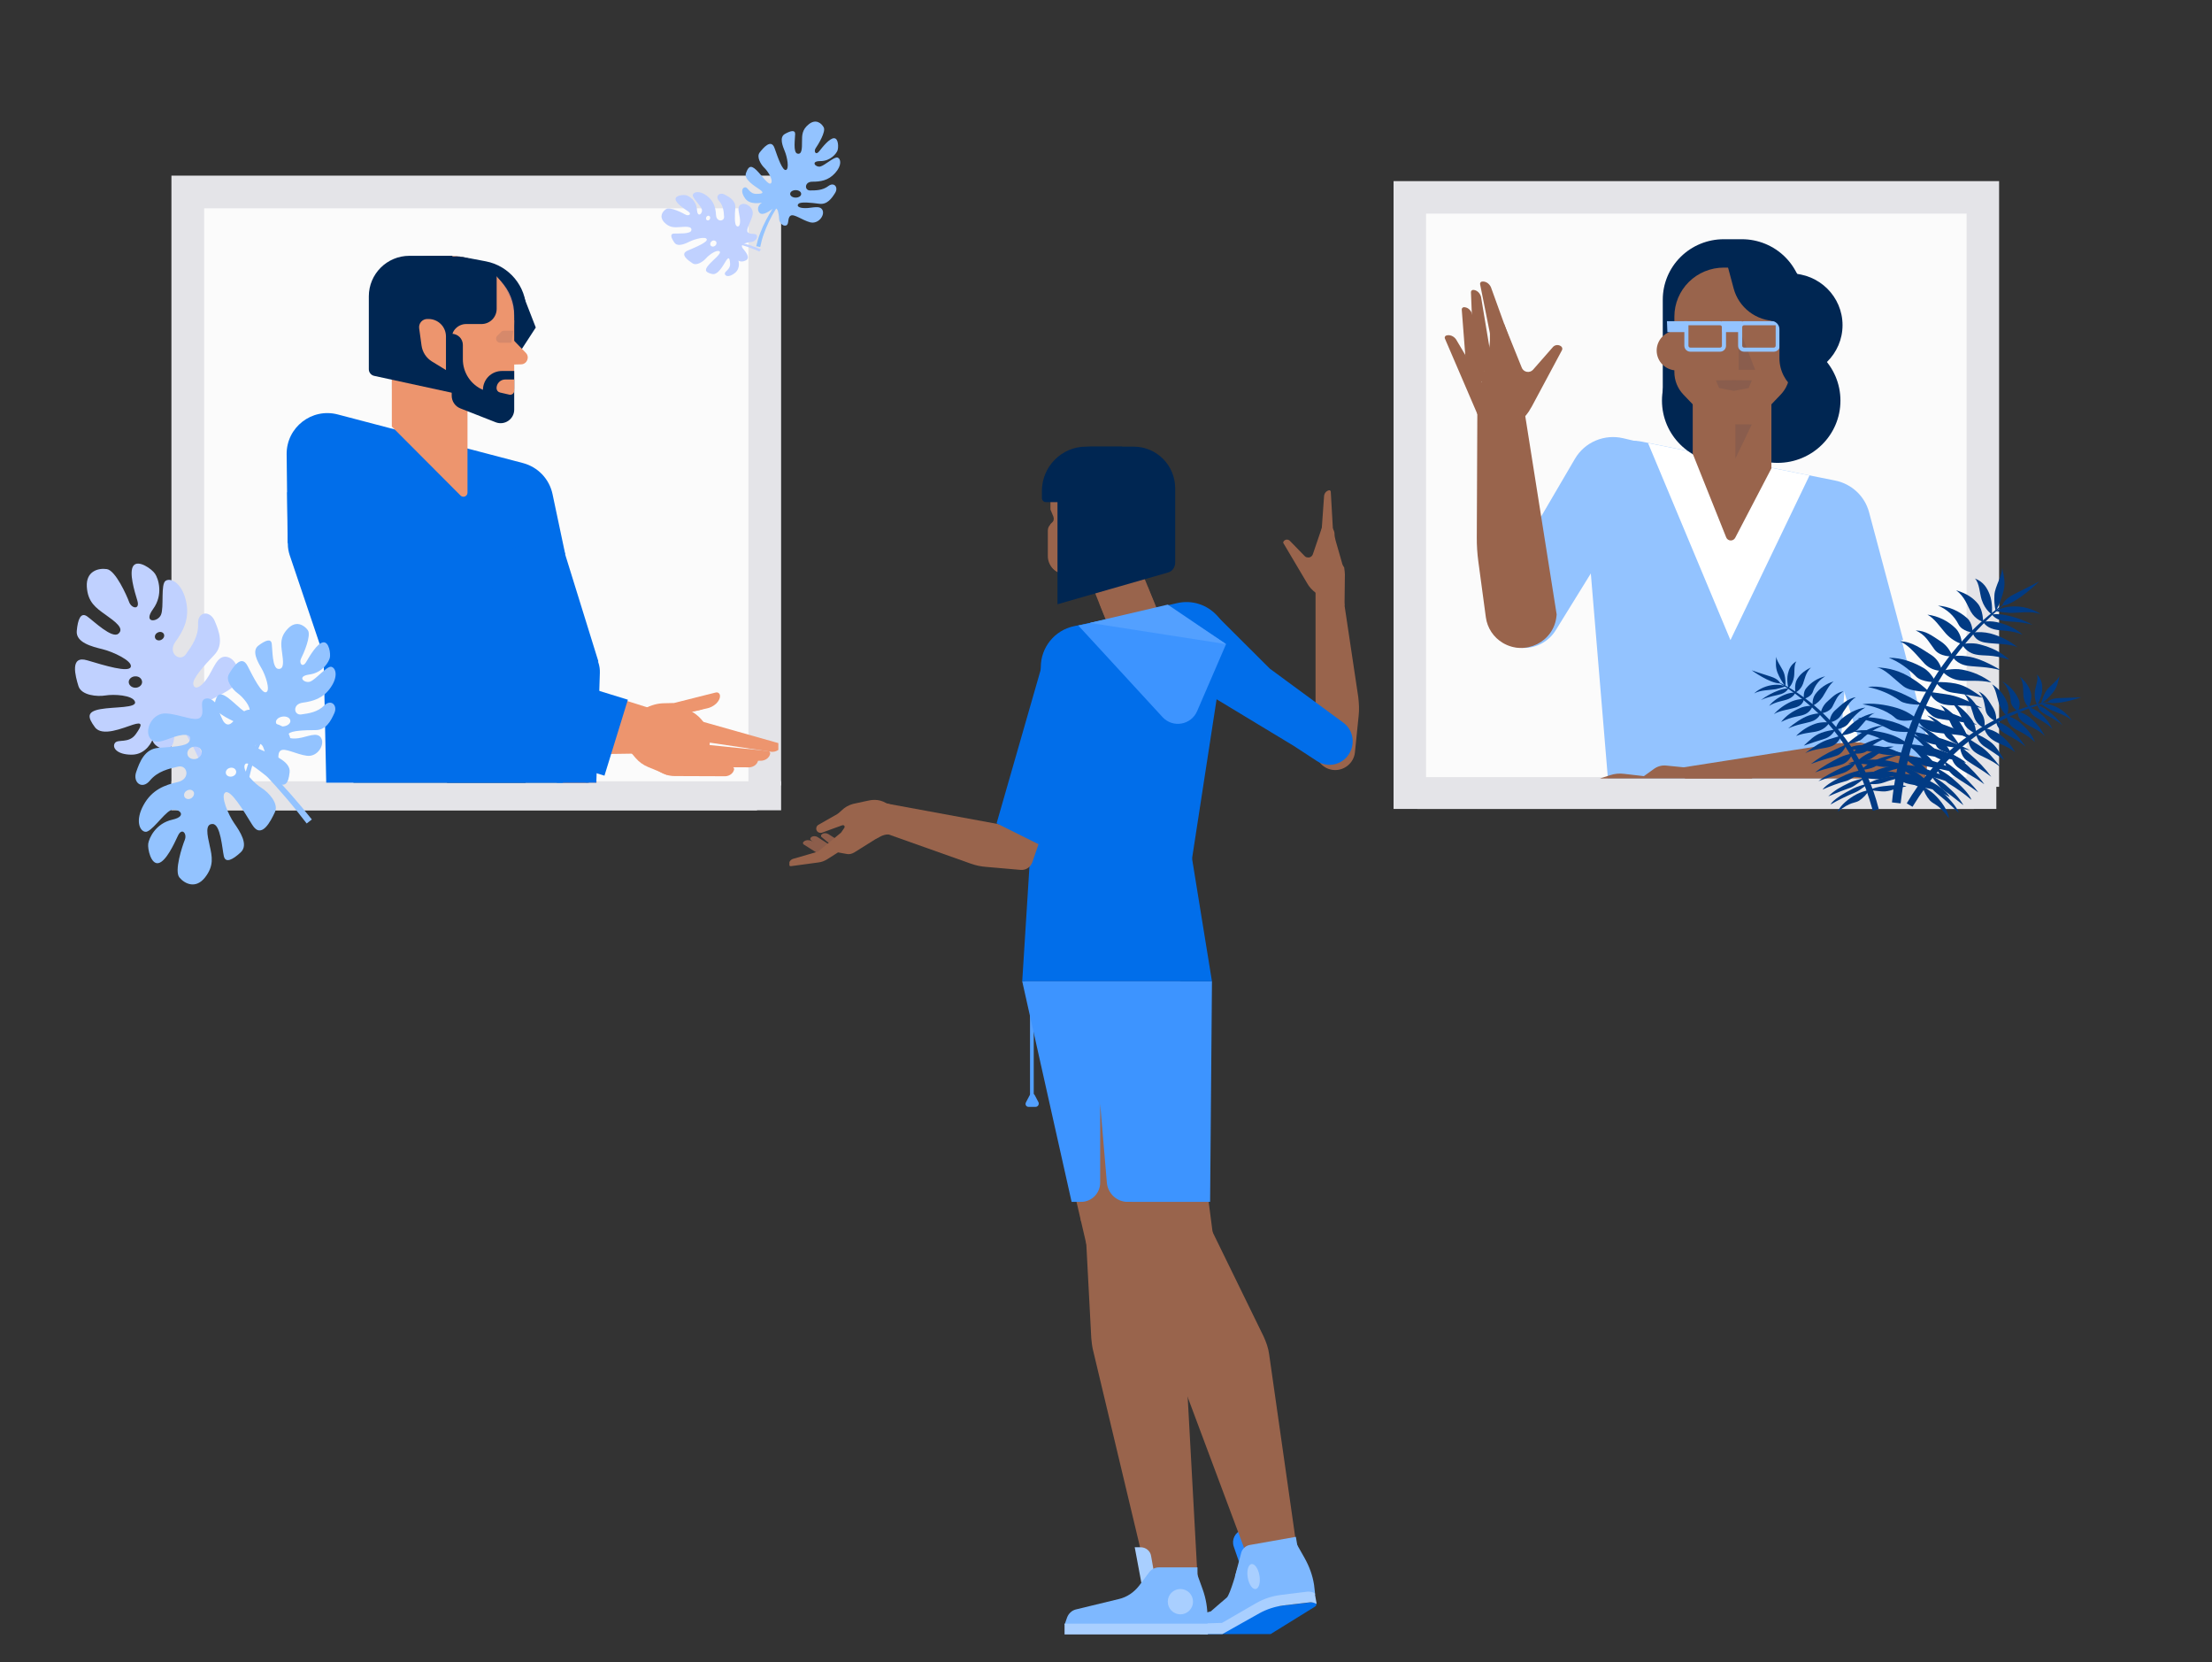 <svg width="575" height="432" viewBox="0 0 575 432" fill="none" xmlns="http://www.w3.org/2000/svg">
<rect x="0" y="0" width="575" height="432" fill="#333333" stroke="none"/>
<g clip-path="url(#clip0_336_1862)">
<g clip-path="url(#clip1_336_1862)">
<path d="M50.816 51.887H196.794V204.125H50.816V51.887Z" fill="#FBFBFB"/>
<path d="M203.047 204.125H194.543V54.135H53.067V204.125H44.563V45.641H203.047V204.125Z" fill="#E4E4E8"/>
</g>
<g clip-path="url(#clip2_336_1862)">
<path d="M50.816 209.293H196.794V361.531H50.816V209.293Z" fill="#FBFBFB"/>
<path d="M203.047 361.531H194.543V211.542H53.067V361.531H44.563V203.047H203.047V361.531Z" fill="#E4E4E8"/>
</g>
<g clip-path="url(#clip3_336_1862)">
<path d="M174.579 185.827L139.8 174.855L129.737 188.027L143.68 196.167L168.663 195.803L174.579 185.827ZM203.031 193.925C202.735 194.834 201.725 195.467 200.551 195.388L182.874 192.762L181.14 187.132L202.559 193.19C202.889 193.257 203.101 193.58 203.034 193.909L203.031 193.925Z" fill="#ED956E"/>
<path d="M200.207 195.829C200.072 196.776 199.186 197.574 198.016 197.698L180.15 198.158L177.473 192.911L199.615 195.188C199.952 195.198 200.217 195.478 200.208 195.814L200.207 195.829Z" fill="#ED956E"/>
<path d="M197.066 197.619C196.904 198.561 195.995 199.333 194.822 199.421L176.95 199.354L174.429 194.031L196.494 196.96C196.574 196.964 196.652 196.985 196.724 197.019C196.796 197.054 196.861 197.103 196.914 197.162C196.967 197.222 197.008 197.292 197.034 197.367C197.061 197.443 197.072 197.523 197.067 197.603L197.066 197.619Z" fill="#ED956E"/>
<path d="M190.828 199.941C190.666 200.883 189.756 201.655 188.583 201.743L175.392 201.694C173.991 201.689 172.62 201.288 171.437 200.536C170.255 199.785 169.309 198.714 168.71 197.448L168.191 196.353L190.256 199.282C190.336 199.286 190.415 199.307 190.487 199.341C190.559 199.376 190.623 199.425 190.676 199.484C190.73 199.544 190.771 199.614 190.797 199.689C190.823 199.765 190.834 199.845 190.83 199.925L190.828 199.941Z" fill="#ED956E"/>
<path d="M173.469 201.412L178.495 193.472C179.41 190.373 177.622 187.088 174.521 186.173L169.806 184.781C166.705 183.867 158.907 185.428 157.992 188.528L165.226 196.997C166.095 198.013 167.192 198.811 168.428 199.323L173.469 201.412Z" fill="#ED956E"/>
<path d="M164.603 185.654L178.907 189.874L177.835 189.496C177.554 189.396 177.298 189.236 177.084 189.027C176.871 188.819 176.706 188.566 176.599 188.288C176.493 188.009 176.448 187.711 176.468 187.413C176.488 187.116 176.572 186.826 176.715 186.564L176.722 186.526C177.066 185.903 177.665 185.456 178.362 185.305L181.701 184.596C182.548 184.426 183.332 184.029 183.971 183.448C184.395 183.038 184.736 182.563 184.88 182.073C184.958 181.812 184.98 181.549 184.93 181.286C184.906 181.173 184.857 181.066 184.788 180.973C184.719 180.88 184.631 180.803 184.53 180.746C184.429 180.69 184.316 180.656 184.201 180.646C184.085 180.636 183.969 180.652 183.86 180.69L173.679 183.258L171.175 183.321C169.639 183.352 168.132 183.749 166.781 184.479L164.748 185.585C164.7 185.61 164.653 185.632 164.603 185.654Z" fill="#ED956E"/>
<path d="M165.638 185.236L180.765 189.699L179.63 189.3C179.333 189.194 179.063 189.025 178.837 188.804C178.611 188.584 178.436 188.317 178.324 188.022C178.211 187.728 178.164 187.412 178.185 187.097C178.205 186.783 178.294 186.476 178.445 186.199L178.453 186.159C178.633 185.833 178.881 185.549 179.18 185.326C179.479 185.103 179.822 184.947 180.187 184.868L183.719 184.118C184.614 183.938 185.444 183.518 186.12 182.904C186.567 182.469 186.928 181.967 187.08 181.45C187.163 181.174 187.186 180.896 187.133 180.618C187.125 180.581 187.116 180.543 187.104 180.509C187.066 180.403 187.007 180.305 186.931 180.221C186.855 180.137 186.763 180.069 186.661 180.02C186.559 179.972 186.448 179.944 186.335 179.939C186.221 179.933 186.108 179.95 186.002 179.988L175.234 182.702L172.586 182.768C170.961 182.801 169.368 183.222 167.939 183.994L165.79 185.163C165.74 185.19 165.689 185.214 165.638 185.236Z" fill="#ED956E"/>
<path d="M166.228 189.664C164.874 194.251 167.798 199.155 172.758 200.619C177.718 202.082 182.837 199.55 184.191 194.963C185.545 190.376 182.621 185.472 177.661 184.008C172.7 182.545 167.582 185.077 166.228 189.664Z" fill="#ED956E"/>
<path d="M112.708 80.618H136.789C136.789 74.41 132.376 69.078 126.275 67.916L120.145 66.749C116.284 66.014 112.707 68.973 112.707 72.903L112.708 80.618Z" fill="#002652"/>
<path d="M152.589 200.96L155.468 214.641C156.242 218.319 156.275 222.115 155.565 225.806L140.925 301.897C139.798 307.756 133.701 311.221 128.09 309.189C120.862 306.571 112.634 303.526 112.658 303.248L116.26 202.008L152.589 200.96Z" fill="#013B84"/>
<path d="M136.447 200.96L137.5 215.094L124.849 231.746L82.247 309.324C82.247 309.324 53.025 303.745 53.215 303.249L92.399 202.009L136.447 200.96Z" fill="#013B84"/>
<path d="M152.884 203.488L85.169 220.927L84.115 170.387L75.316 144.315C75 143.378 74.833 142.398 74.822 141.41L74.666 127.916L137.302 141.792L152.884 203.488Z" fill="#016EEA"/>
<path d="M123.736 75.083V80.529H128.591V98.745H130.412L139.274 85.116L135.26 74.799L123.736 75.083Z" fill="#002652"/>
<path d="M133.468 82.106L133.589 102.963C133.527 105.429 131.079 107.12 128.751 106.304L107.152 98.74L133.468 82.106Z" fill="#C78982"/>
<path d="M131.767 94.779L135.461 94.69C137 94.653 137.759 92.802 136.686 91.697L131.998 86.861L131.767 94.779Z" fill="#ED956E"/>
<path d="M121.254 69.108L120.779 69.096C119.815 69.072 118.88 69.432 118.181 70.096C117.482 70.761 117.076 71.676 117.051 72.64L116.734 85.264L133.573 85.687L133.662 82.15C133.838 75.124 128.283 69.284 121.254 69.108Z" fill="#C78982"/>
<path d="M146.941 144.076L143.624 128.402C143.218 126.48 142.285 124.709 140.929 123.287C139.573 121.865 137.849 120.848 135.948 120.349L87.796 107.713C81.031 105.938 74.431 111.088 74.512 118.08L74.777 141.105L89.344 147.824L146.941 144.076ZM157.127 201.591L113.538 188.163C107.392 186.269 103.944 179.752 105.839 173.607L106.354 171.933C106.635 171.021 107.093 170.174 107.702 169.439C108.31 168.705 109.057 168.097 109.901 167.651C110.744 167.205 111.667 166.93 112.617 166.84C113.567 166.751 114.525 166.85 115.437 167.13L163.212 181.849L157.127 201.591Z" fill="#016EEA"/>
<path d="M101.852 89.112H121.524V128.038C121.524 128.982 120.381 129.455 119.714 128.785L101.852 110.863V89.112Z" fill="#ED956E"/>
<path d="M133.328 96.697L122.773 96.433L123.109 83.018L133.666 83.284L133.328 96.697Z" fill="#C78982"/>
<path d="M116.766 66.493H111.768C106.307 66.493 101.88 70.919 101.88 76.379V101.094H133.666V83.388C133.667 74.057 126.1 66.493 116.766 66.493Z" fill="#ED956E"/>
<path d="M135.899 178.306L125.56 144.987L145.209 138.592L155.548 171.911L135.899 178.306Z" fill="#016EEA"/>
<path opacity="0.1" d="M133.44 85.951H131.021C130.882 85.951 130.744 85.978 130.616 86.031C130.487 86.084 130.371 86.162 130.273 86.261L129.265 87.268C128.598 87.935 129.07 89.076 130.014 89.076H132.941" fill="#002652"/>
<path d="M120.317 89.641V93.384C120.317 95.073 120.812 96.725 121.741 98.136C122.67 99.547 123.992 100.655 125.543 101.322C125.543 100.678 125.67 100.041 125.917 99.446C126.163 98.851 126.524 98.31 126.98 97.855C127.435 97.4 127.976 97.038 128.571 96.792C129.166 96.546 129.804 96.419 130.448 96.419H133.667V106.452C133.667 108.94 131.161 110.648 128.844 109.739L119.662 106.135C119.001 105.876 118.434 105.424 118.034 104.838C117.634 104.251 117.42 103.558 117.42 102.849V86.745C117.8 86.745 118.177 86.82 118.529 86.966C118.88 87.111 119.199 87.324 119.469 87.593C119.738 87.862 119.951 88.181 120.097 88.532C120.242 88.884 120.317 89.26 120.317 89.641Z" fill="#002652"/>
<path d="M129.97 102.008L132.402 102.569C132.553 102.604 132.711 102.604 132.862 102.57C133.014 102.535 133.155 102.467 133.277 102.371C133.398 102.274 133.497 102.151 133.564 102.011C133.632 101.871 133.667 101.718 133.667 101.563V98.623H131.335C130.736 98.623 130.161 98.861 129.737 99.285C129.313 99.709 129.075 100.284 129.075 100.883C129.075 101.42 129.446 101.886 129.97 102.008ZM142.82 209.266L155.323 212.898L155.08 203.077L146.266 203.345L142.82 209.266Z" fill="#ED956E"/>
<path d="M150.286 200.37L142.391 206.469C142.017 206.758 141.762 207.173 141.671 207.636L141.211 210.016C141.144 210.365 140.982 210.688 140.743 210.951L137.136 214.931C137.102 214.968 137.075 215.013 137.058 215.061C137.041 215.109 137.034 215.16 137.036 215.211C137.039 215.262 137.051 215.312 137.073 215.358C137.095 215.404 137.126 215.445 137.164 215.479L137.906 216.152C138.332 216.537 138.883 216.754 139.458 216.763C140.032 216.772 140.59 216.571 141.027 216.199L144.025 213.644C144.38 213.342 144.65 212.954 144.812 212.516L146.064 209.122L152.718 204.032L150.286 200.37Z" fill="#ED956E"/>
<path d="M144.867 203.751L134.886 174.727C134.383 173.265 134.344 171.684 134.773 170.198C135.201 168.713 136.078 167.396 137.282 166.426L140.053 164.197C140.822 163.577 141.706 163.116 142.654 162.838C143.601 162.561 144.594 162.472 145.576 162.579C146.558 162.685 147.509 162.983 148.376 163.457C149.242 163.93 150.007 164.57 150.626 165.339L154.273 169.869C155.417 171.291 156.006 173.08 155.928 174.903L155.005 203.682L144.867 203.751Z" fill="#016EEA"/>
<path d="M129.106 69.067V80.269C129.106 81.315 128.691 82.319 127.951 83.058C127.211 83.798 126.208 84.213 125.161 84.213H121.185C120.174 84.213 119.204 84.615 118.489 85.329C117.774 86.044 117.373 87.013 117.373 88.024V97.365C117.373 98.043 117.172 98.707 116.794 99.271C116.417 99.836 115.881 100.276 115.254 100.535C114.627 100.795 113.936 100.863 113.27 100.731C112.605 100.598 111.993 100.271 111.513 99.791L98.087 86.368C97.729 86.011 97.529 85.526 97.529 85.021C97.529 84.516 97.729 84.031 98.087 83.674L108.38 71.217C109.902 69.374 111.918 68.003 114.192 67.264C116.465 66.524 118.902 66.447 121.218 67.041L129.106 69.067Z" fill="#002652"/>
<path d="M117.593 66.484H106.41C100.591 66.484 95.874 71.2 95.874 77.018V95.958C95.874 96.789 96.453 97.507 97.264 97.683L117.593 102.098V66.484Z" fill="#002652"/>
<path d="M111.064 82.902H111.391C112.594 82.902 113.747 83.379 114.598 84.23C115.448 85.08 115.926 86.233 115.926 87.436V96.172L112.296 93.955C111.564 93.507 110.94 92.903 110.47 92.185C110 91.467 109.695 90.654 109.578 89.804L108.959 85.317C108.918 85.016 108.941 84.71 109.028 84.419C109.114 84.129 109.263 83.86 109.462 83.631C109.661 83.402 109.908 83.219 110.184 83.093C110.46 82.967 110.76 82.902 111.064 82.902Z" fill="#ED956E"/>
</g>
<g clip-path="url(#clip4_336_1862)">
<path d="M44.816 183.892C46.305 185.714 47.684 187.639 48.98 189.578C50.242 191.565 51.429 193.606 52.499 195.709C53.527 197.82 54.446 200.032 55.124 202.327C55.761 204.629 56.199 207.007 56.225 209.452L54.57 209.432C54.578 207.192 54.25 204.965 53.668 202.739C53.093 200.553 52.229 198.416 51.283 196.292C50.302 194.216 49.205 192.202 47.984 190.208C46.77 188.256 45.474 186.317 44.074 184.522L44.816 183.892Z" fill="#C0D1FF"/>
<path d="M59.1 170.743C56.409 170.093 55.527 173.957 53.74 176.451C51.919 178.993 50.477 179.233 50.238 177.794C49.998 176.355 53.145 172.875 55.708 170.209C58.23 167.551 56.976 164.084 55.803 161.365C54.624 158.604 51.356 158.809 51.484 162.125C51.647 165.393 49.825 167.935 48.313 170.046C46.801 172.156 43.487 169.793 45.576 166.826C47.713 163.893 49.411 160.612 48.309 156.021C47.213 151.472 44.399 150.082 43.059 150.938C41.72 151.795 42.671 157.762 41.859 159.756C41.047 161.75 37.038 162.079 39.793 158.283C42.549 154.487 41.137 150.329 40.3 149.116C39.505 147.897 35.902 145.328 34.665 147.055C33.462 148.733 34.956 153.639 35.703 156.091C36.449 158.544 34.191 158.201 33.56 156.448C32.936 154.735 30.036 148.247 27.777 147.905C25.519 147.563 22.325 148.474 22.57 152.489C22.814 156.504 24.921 157.969 27.419 159.751C29.918 161.532 32.416 163.313 30.781 164.683C29.152 166.094 24.349 161.402 22.668 160.203C20.986 159.004 20.216 160.991 19.953 163.992C19.69 166.993 23.933 168.061 26.624 168.712C29.315 169.362 34.498 171.753 33.995 173.315C33.493 174.877 27.294 172.994 22.66 171.61C18.026 170.227 19.636 175.831 20.383 178.283C21.13 180.736 25.256 181.106 27.44 180.742C29.583 180.386 34.45 180.632 35.074 182.345C35.698 184.057 29.745 183.654 26.126 184.298C22.507 184.943 22.747 186.381 24.661 188.978C26.534 191.581 32.056 189.141 34.548 188.346C37 187.558 37.117 188.257 35.295 190.799C33.474 193.341 30.667 191.992 29.876 193.095C29.086 194.198 30.252 196.116 34.193 196.136C38.134 196.156 39.613 192.319 39.613 192.319C39.613 192.319 39.9 194.046 42.592 194.697C45.283 195.347 45.422 191.606 45.376 189.037C45.33 186.468 47.705 187.509 47.705 187.509C47.705 187.509 49.695 188.276 50.903 189.174C52.152 190.064 54.72 189.975 55.223 188.413C55.725 186.851 52.608 185.933 52.678 184.063C52.748 182.192 57.383 181.041 60.337 178.691C63.319 176.251 61.784 171.353 59.1 170.743ZM36.938 177.261C36.945 178.063 36.127 178.748 35.193 178.734C34.218 178.727 33.47 178.049 33.464 177.248C33.458 176.446 34.275 175.761 35.209 175.774C36.177 175.74 36.925 176.418 36.938 177.261ZM42.006 166.237C41.429 166.587 40.687 166.456 40.392 165.956C40.098 165.456 40.318 164.744 40.943 164.428C41.52 164.079 42.261 164.209 42.556 164.709C42.851 165.209 42.624 165.881 42.006 166.237Z" fill="#C0D1FF"/>
<path d="M63.879 243.495C61.484 241.063 56.519 243.283 56.361 243.352C56.47 243.249 58.353 241.584 57.132 239.59C55.856 237.521 53.431 239.742 51.844 241.4C50.25 243.017 49.427 240.872 49.427 240.872C49.427 240.872 48.68 239.18 48.461 237.865C48.242 236.549 46.589 235.008 45.297 235.645C44.013 236.324 45.357 238.804 44.148 239.934C42.939 241.065 39.322 238.921 35.998 238.544C32.675 238.168 30.551 242.196 31.82 244.224C33.096 246.293 36.05 244.45 38.769 243.998C41.488 243.545 41.838 244.628 41.075 245.642C40.319 246.697 36.872 246.594 33.666 246.663C30.418 246.739 29.049 249.712 28.059 252.158C27.069 254.604 29.251 256.522 31.223 254.378C33.195 252.233 35.914 251.781 38.18 251.404C40.447 251.027 41.035 254.562 37.862 255.09C34.69 255.617 31.592 256.597 29.386 260.133C27.18 263.668 28.077 266.265 29.437 266.545C30.803 266.867 33.978 262.537 35.715 261.783C37.453 261.03 40.164 263.324 36.085 264.003C32.006 264.682 30.253 268.142 29.998 269.409C29.743 270.677 30.379 274.5 32.192 274.198C34.005 273.896 36.136 269.909 37.202 267.915C38.267 265.921 39.468 267.538 38.78 269.004C38.092 270.47 35.802 276.301 37.003 277.918C38.203 279.534 40.763 280.925 43.113 278.253C45.463 275.58 45.094 273.361 44.656 270.73C44.219 268.099 43.774 265.427 45.662 265.578C47.55 265.728 47.601 271.634 47.895 273.402C48.19 275.169 49.927 274.415 51.974 272.723C54.022 271.03 52.074 267.722 50.798 265.653C49.522 263.584 47.809 258.884 49.093 258.206C50.378 257.527 53.073 262.528 55.096 266.289C57.119 270.05 59.628 265.535 60.694 263.542C61.759 261.548 59.433 258.766 57.848 257.636C56.27 256.547 53.415 253.389 54.096 251.882C54.783 250.415 58.235 254.361 60.87 256.204C63.505 258.047 64.261 256.992 64.73 254.21C65.199 251.428 60.222 249.511 58.19 248.497C56.159 247.483 56.537 246.955 59.256 246.503C61.975 246.051 62.873 248.647 64.068 248.448C65.222 248.256 66.322 245.961 63.879 243.495ZM40.943 259.097C40.365 259.447 39.624 259.317 39.329 258.816C39.034 258.316 39.254 257.604 39.879 257.289C40.456 256.939 41.198 257.069 41.493 257.569C41.781 258.028 41.52 258.748 40.943 259.097ZM42.61 249.779C41.669 249.978 40.75 249.54 40.572 248.725C40.394 247.909 40.978 247.094 41.919 246.895C42.859 246.696 43.779 247.135 43.957 247.95C44.169 248.717 43.544 249.54 42.61 249.779ZM50.888 254.485C50.228 254.595 49.576 254.239 49.481 253.663C49.385 253.088 49.839 252.505 50.539 252.389C51.239 252.272 51.85 252.635 51.953 253.252C52.048 253.828 51.588 254.369 50.888 254.485Z" fill="#93C3FF"/>
</g>
<g clip-path="url(#clip5_336_1862)">
<path d="M191.276 62.789C192.434 63.019 193.582 63.323 194.702 63.659C195.824 64.024 196.934 64.435 198.019 64.907C199.09 65.395 200.151 65.958 201.145 66.629C202.126 67.316 203.053 68.096 203.842 69.035L203.194 69.556C202.483 68.686 201.647 67.929 200.712 67.254C199.793 66.592 198.777 66.041 197.733 65.521C196.692 65.031 195.625 64.603 194.516 64.221C193.424 63.854 192.304 63.518 191.189 63.271L191.276 62.789Z" fill="#C0D1FF"/>
<path d="M192.625 53.135C191.374 53.743 192.264 55.52 192.365 57.057C192.469 58.623 191.986 59.177 191.435 58.696C190.884 58.216 190.995 55.863 191.14 54.012C191.271 52.177 189.68 51.236 188.359 50.559C187.022 49.867 185.821 50.992 186.927 52.234C188.031 53.447 188.135 55.013 188.221 56.313C188.307 57.613 186.269 57.758 186.134 55.942C186.028 54.123 185.641 52.311 183.751 50.886C181.877 49.476 180.343 49.838 180.097 50.597C179.85 51.357 182.12 53.363 182.44 54.394C182.761 55.425 181.311 56.834 181.17 54.484C181.03 52.134 179.158 50.976 178.447 50.774C177.75 50.557 175.535 50.714 175.605 51.778C175.673 52.812 177.815 54.233 178.886 54.944C179.957 55.654 178.972 56.244 178.169 55.766C177.382 55.303 174.19 53.719 173.206 54.309C172.221 54.898 171.273 56.272 172.647 57.748C174.021 59.223 175.305 59.117 176.84 59.008C178.376 58.898 179.912 58.789 179.715 59.842C179.533 60.909 176.176 60.628 175.142 60.702C174.109 60.775 174.443 61.791 175.297 63.036C176.151 64.281 178.136 63.339 179.387 62.73C180.637 62.122 183.408 61.39 183.711 62.155C184.014 62.92 181.011 64.173 178.773 65.119C176.536 66.065 178.946 67.719 180.016 68.43C181.087 69.14 182.805 67.964 183.536 67.125C184.253 66.302 186.219 64.841 187.006 65.305C187.793 65.768 185.357 67.515 184.159 68.921C182.961 70.328 183.512 70.808 185.082 71.201C186.637 71.61 188.001 68.9 188.714 67.796C189.413 66.707 189.681 66.94 189.785 68.506C189.889 70.072 188.37 70.447 188.415 71.127C188.46 71.807 189.523 72.176 191.058 70.924C192.592 69.672 191.943 67.714 191.943 67.714C191.943 67.714 192.605 68.291 193.855 67.682C195.106 67.074 193.968 65.581 193.132 64.602C192.296 63.622 193.548 63.266 193.548 63.266C193.548 63.266 194.564 62.926 195.318 62.888C196.086 62.833 197.053 61.977 196.751 61.212C196.448 60.447 194.947 61.088 194.378 60.342C193.81 59.596 195.24 57.669 195.636 55.815C196.015 53.917 193.86 52.512 192.625 53.135ZM186.109 62.742C186.367 63.05 186.268 63.576 185.902 63.87C185.522 64.179 185.016 64.155 184.758 63.847C184.5 63.539 184.599 63.012 184.965 62.719C185.33 62.396 185.836 62.42 186.109 62.742ZM184.562 56.855C184.45 57.175 184.121 57.361 183.847 57.262C183.573 57.163 183.432 56.817 183.574 56.495C183.686 56.175 184.015 55.989 184.289 56.088C184.562 56.187 184.688 56.52 184.562 56.855Z" fill="#C0D1FF"/>
<path d="M217.654 79.763C215.951 79.587 214.733 82.034 214.693 82.111C214.703 82.036 214.903 80.79 213.794 80.409C212.641 80.016 212.408 81.65 212.32 82.799C212.218 83.935 211.216 83.368 211.216 83.368C211.216 83.368 210.387 82.952 209.883 82.513C209.379 82.074 208.247 82.006 207.949 82.665C207.667 83.338 208.978 83.868 208.87 84.692C208.761 85.517 206.676 85.843 205.268 86.76C203.859 87.676 204.319 89.915 205.457 90.294C206.611 90.687 207.169 89.029 208.079 87.985C208.989 86.94 209.469 87.247 209.497 87.884C209.54 88.534 208.171 89.596 206.949 90.648C205.714 91.715 206.131 93.303 206.526 94.567C206.922 95.83 208.379 95.874 208.46 94.414C208.541 92.954 209.452 91.909 210.21 91.039C210.968 90.169 212.323 91.349 211.261 92.567C210.199 93.786 209.31 95.155 209.581 97.229C209.852 99.302 211.027 100.02 211.644 99.694C212.276 99.382 212.127 96.691 212.561 95.844C212.994 94.997 214.776 95.019 213.411 96.585C212.046 98.152 212.469 100.051 212.773 100.623C213.078 101.195 214.543 102.471 215.15 101.775C215.756 101.079 215.312 98.854 215.09 97.742C214.868 96.63 215.849 96.872 216.049 97.659C216.25 98.446 217.219 101.435 218.2 101.677C219.18 101.919 220.616 101.638 220.676 99.853C220.735 98.068 219.885 97.327 218.877 96.448C217.87 95.57 216.846 94.678 217.626 94.133C218.406 93.588 220.307 95.857 220.984 96.447C221.661 97.037 222.095 96.19 222.35 94.88C222.604 93.571 220.795 92.913 219.641 92.52C218.487 92.127 216.326 90.856 216.608 90.183C216.89 89.51 219.528 90.584 221.51 91.392C223.493 92.201 223.027 89.652 222.805 88.54C222.583 87.427 220.795 87.094 219.821 87.164C218.862 87.247 216.749 86.937 216.533 86.136C216.332 85.349 218.927 85.773 220.536 85.643C222.145 85.514 222.102 84.864 221.397 83.638C220.693 82.411 218.153 83.26 217.042 83.517C215.931 83.774 215.91 83.449 216.82 82.405C217.73 81.361 218.905 82.078 219.305 81.62C219.691 81.176 219.387 79.936 217.654 79.763ZM213.732 93.133C213.619 93.453 213.29 93.64 213.017 93.541C212.743 93.441 212.601 93.095 212.743 92.773C212.856 92.454 213.185 92.267 213.458 92.366C213.716 92.452 213.844 92.814 213.732 93.133ZM211.41 88.994C211.109 89.372 210.612 89.496 210.284 89.238C209.955 88.979 209.922 88.477 210.223 88.099C210.524 87.722 211.021 87.597 211.349 87.856C211.676 88.085 211.696 88.603 211.41 88.994ZM216.118 88.169C215.898 88.423 215.531 88.493 215.311 88.301C215.091 88.109 215.081 87.739 215.315 87.47C215.55 87.201 215.902 87.146 216.138 87.352C216.359 87.544 216.353 87.9 216.118 88.169ZM222.878 37.43C222.781 38.877 221.871 39.921 221.113 40.791C220.354 41.662 219.031 40.509 220.093 39.291C221.155 38.072 222.06 36.716 221.804 34.657C221.565 32.61 220.421 31.92 219.805 32.246C219.188 32.572 219.29 35.221 218.856 36.069C218.423 36.916 216.672 36.922 218.037 35.355C219.403 33.788 219.012 31.916 218.722 31.358C218.433 30.8 217 29.551 216.393 30.247C215.787 30.944 216.199 33.141 216.405 34.239C216.612 35.338 215.647 35.11 215.462 34.336C215.278 33.562 214.355 30.615 213.391 30.387C212.426 30.159 211.006 30.453 210.93 32.224C210.839 33.982 211.674 34.71 212.666 35.574C213.658 36.439 214.65 37.303 213.87 37.848C213.106 38.407 211.252 36.179 210.59 35.603C209.929 35.027 209.495 35.874 209.225 37.17C208.955 38.465 210.733 39.096 211.87 39.475C212.993 39.84 215.123 41.084 214.825 41.743C214.543 42.417 211.952 41.384 210.001 40.602C208.066 39.835 208.484 42.343 208.691 43.442C208.897 44.54 210.653 44.846 211.612 44.763C212.555 44.666 214.637 44.948 214.837 45.735C215.022 46.509 212.474 46.126 210.881 46.269C209.304 46.426 209.331 47.062 210.004 48.261C210.677 49.46 213.202 48.598 214.296 48.327C215.391 48.056 215.413 48.381 214.503 49.425C213.593 50.47 212.449 49.779 212.049 50.238C211.649 50.697 212.048 51.574 213.75 51.72C215.421 51.868 216.531 49.801 216.584 49.708C216.574 49.783 216.359 51.015 217.452 51.383C218.574 51.748 218.823 50.127 218.941 49.006C219.06 47.884 220.03 48.423 220.03 48.423C220.03 48.423 220.843 48.826 221.331 49.251C221.82 49.676 222.936 49.731 223.234 49.071C223.531 48.412 222.236 47.895 222.36 47.085C222.485 46.275 224.539 45.921 225.931 44.99C227.324 44.06 226.911 41.863 225.789 41.498C224.667 41.132 224.093 42.776 223.183 43.82C222.273 44.865 221.639 44.925 221.611 44.288C221.584 43.652 223.122 42.236 224.342 41.155C225.577 40.088 225.192 38.527 224.812 37.278C224.417 36.014 222.975 35.983 222.878 37.43ZM220.296 43.922C219.896 44.381 219.313 44.541 218.998 44.267C218.683 43.992 218.762 43.393 219.162 42.934C219.576 42.459 220.145 42.315 220.46 42.589C220.789 42.848 220.71 43.447 220.296 43.922Z" fill="#93C3FF"/>
</g>
<g clip-path="url(#clip6_336_1862)">
<path d="M69.531 189.708C68.78 191.027 68.074 192.411 67.479 193.816C66.848 195.226 66.328 196.656 65.848 198.117C65.368 199.578 64.998 201.059 64.668 202.57C64.338 204.082 64.184 205.569 64.07 207.087L62.695 206.99C62.834 205.397 63.049 203.83 63.444 202.274C63.804 200.722 64.245 199.232 64.79 197.726C65.341 196.256 65.927 194.781 66.593 193.366C67.258 191.951 67.999 190.562 68.816 189.198L69.531 189.708Z" fill="#93C3FF"/>
<path d="M30.556 231.614C28.579 229.49 24.305 231.258 24.17 231.312C24.265 231.227 25.905 229.857 24.916 228.134C23.881 226.345 21.766 228.174 20.378 229.545C18.984 230.881 18.336 229.039 18.336 229.039C18.336 229.039 17.742 227.583 17.587 226.46C17.433 225.337 16.064 223.988 14.952 224.498C13.844 225.044 14.927 227.184 13.872 228.115C12.817 229.047 9.794 227.138 6.979 226.739C4.164 226.339 2.262 229.712 3.291 231.466C4.326 233.254 6.881 231.759 9.203 231.439C11.525 231.12 11.796 232.048 11.123 232.892C10.455 233.77 7.528 233.601 4.801 233.582C2.039 233.569 0.805 236.063 -0.095 238.118C-0.996 240.173 0.813 241.855 2.54 240.08C4.268 238.304 6.59 237.985 8.525 237.719C10.46 237.453 10.875 240.471 8.166 240.844C5.457 241.216 2.801 241.975 0.841 244.926C-1.119 247.878 -0.418 250.106 0.73 250.377C1.884 250.683 4.686 247.079 6.181 246.48C7.676 245.881 9.925 247.896 6.442 248.376C2.958 248.855 1.385 251.753 1.138 252.824C0.891 253.895 1.34 257.159 2.888 256.946C4.436 256.733 6.343 253.395 7.297 251.727C8.25 250.058 9.232 251.46 8.612 252.69C7.993 253.919 5.906 258.819 6.888 260.222C7.869 261.625 10.012 262.868 12.073 260.653C14.135 258.439 13.874 256.543 13.565 254.297C13.256 252.051 12.943 249.77 14.544 249.943C16.145 250.116 16.047 255.136 16.254 256.645C16.462 258.154 17.956 257.555 19.737 256.166C21.518 254.777 19.942 251.918 18.907 250.13C17.872 248.341 16.529 244.306 17.637 243.761C18.744 243.215 20.915 247.529 22.544 250.774C24.174 254.018 26.414 250.242 27.368 248.573C28.321 246.904 26.411 244.485 25.091 243.486C23.776 242.523 21.425 239.771 22.04 238.506C22.66 237.277 25.498 240.713 27.694 242.342C29.89 243.971 30.557 243.092 31.023 240.74C31.488 238.387 27.304 236.638 25.601 235.728C23.899 234.818 24.233 234.379 26.555 234.059C28.877 233.74 29.578 235.968 30.598 235.828C31.583 235.692 32.573 233.768 30.556 231.614ZM10.688 244.323C10.189 244.606 9.562 244.478 9.323 244.046C9.085 243.614 9.289 243.013 9.828 242.761C10.326 242.477 10.954 242.606 11.192 243.038C11.426 243.435 11.187 244.04 10.688 244.323ZM12.329 236.445C11.524 236.591 10.753 236.197 10.621 235.5C10.49 234.802 11.006 234.124 11.81 233.977C12.614 233.831 13.386 234.225 13.518 234.922C13.68 235.58 13.128 236.263 12.329 236.445ZM19.251 240.642C18.688 240.72 18.142 240.401 18.075 239.91C18.007 239.419 18.407 238.934 19.005 238.852C19.603 238.77 20.113 239.093 20.186 239.62C20.253 240.111 19.849 240.56 19.251 240.642ZM84.286 183.352C82.554 185.092 80.232 185.411 78.297 185.677C76.362 185.943 75.957 182.995 78.665 182.623C81.374 182.25 84.035 181.527 86 178.61C87.97 175.729 87.279 173.571 86.13 173.3C84.982 173.029 82.165 176.527 80.67 177.126C79.175 177.725 76.936 175.78 80.419 175.301C83.902 174.822 85.485 171.994 85.737 170.958C85.988 169.923 85.549 166.729 84.001 166.942C82.453 167.155 80.537 170.422 79.578 172.056C78.62 173.689 77.643 172.322 78.267 171.127C78.892 169.933 80.993 165.138 80.016 163.771C79.039 162.403 76.902 161.195 74.835 163.375C72.764 165.519 73.02 167.379 73.324 169.59C73.628 171.801 73.932 174.012 72.331 173.839C70.735 173.701 70.848 168.786 70.645 167.312C70.442 165.838 68.947 166.437 67.162 167.792C65.377 169.146 66.943 171.934 67.973 173.688C68.998 175.406 70.332 179.371 69.219 179.881C68.111 180.427 65.955 176.218 64.335 173.043C62.721 169.904 60.465 173.576 59.507 175.209C58.549 176.843 60.449 179.192 61.764 180.155C63.075 181.084 65.416 183.766 64.796 184.995C64.172 186.19 61.348 182.859 59.157 181.265C56.971 179.706 56.298 180.55 55.823 182.832C55.349 185.114 59.528 186.828 61.225 187.703C62.923 188.578 62.589 189.018 60.267 189.337C57.945 189.656 57.254 187.499 56.234 187.639C55.213 187.779 54.748 189.345 56.755 191.429C58.722 193.483 62.436 192.078 62.607 192.019C62.511 192.104 60.867 193.438 61.852 195.127C62.877 196.845 64.996 195.052 66.395 193.751C67.793 192.45 68.431 194.222 68.431 194.222C68.431 194.222 69.021 195.642 69.17 196.73C69.32 197.818 70.684 199.133 71.796 198.622C72.909 198.111 71.831 196.007 72.891 195.11C73.95 194.214 76.963 196.052 79.774 196.416C82.584 196.781 84.501 193.514 83.476 191.795C82.451 190.077 79.891 191.537 77.569 191.856C75.247 192.176 74.372 191.545 75.045 190.702C75.717 189.858 79.254 189.765 82.011 189.744C84.773 189.757 86.017 187.333 86.922 185.314C87.822 183.259 86.019 181.612 84.286 183.352ZM73.775 188.767C72.754 188.907 71.833 188.462 71.736 187.76C71.64 187.058 72.407 186.38 73.427 186.24C74.483 186.095 75.369 186.545 75.466 187.247C75.597 187.944 74.83 188.621 73.775 188.767Z" fill="#93C3FF"/>
</g>
<g clip-path="url(#clip7_336_1862)">
<path d="M57.203 188.634C59.458 190.401 61.557 192.296 63.665 194.236C65.773 196.175 67.793 198.134 69.788 200.192C71.773 202.205 73.734 204.317 75.606 206.448C77.478 208.58 79.316 210.765 81.065 212.97L79.718 214.014C78.013 211.799 76.264 209.593 74.436 207.452C72.608 205.311 70.746 203.224 68.795 201.156C66.844 199.089 64.869 197.12 62.849 195.16C60.829 193.201 58.731 191.306 56.564 189.519L57.203 188.634Z" fill="#93C3FF"/>
<path d="M49.463 125.627C51.187 127.513 52.798 129.517 54.321 131.542C55.809 133.62 57.219 135.762 58.506 137.978C59.748 140.204 60.878 142.548 61.751 144.996C62.581 147.454 63.199 150.005 63.374 152.656L61.578 152.733C61.452 150.304 60.962 147.909 60.197 145.53C59.441 143.195 58.376 140.929 57.222 138.683C56.034 136.491 54.723 134.373 53.279 132.285C51.845 130.241 50.322 128.217 48.696 126.355L49.463 125.627Z" fill="#C0D1FF"/>
<path d="M118.871 131.602C118.056 133.361 117.306 135.199 116.697 137.051C116.045 138.913 115.535 140.789 115.08 142.7C114.624 144.61 114.311 146.535 114.053 148.495C113.794 150.454 113.757 152.364 113.774 154.308L112.012 154.331C112.02 152.289 112.126 150.271 112.463 148.248C112.756 146.234 113.157 144.29 113.692 142.315C114.236 140.384 114.824 138.444 115.521 136.572C116.218 134.7 117.013 132.853 117.906 131.029L118.871 131.602Z" fill="#D3F0E3"/>
<path d="M73.722 189.108C70.979 186.615 65.726 189.322 65.559 189.406C65.672 189.288 67.614 187.369 66.17 185.281C64.662 183.114 62.165 185.668 60.543 187.561C58.911 189.411 57.89 187.135 57.89 187.135C57.89 187.135 56.978 185.345 56.661 183.932C56.345 182.519 54.459 180.947 53.096 181.716C51.744 182.529 53.351 185.137 52.108 186.436C50.864 187.735 46.812 185.628 43.185 185.42C39.558 185.211 37.496 189.708 38.995 191.83C40.503 193.997 43.596 191.82 46.518 191.166C49.44 190.511 49.884 191.664 49.118 192.81C48.361 193.999 44.617 194.096 41.143 194.364C37.625 194.641 36.319 197.948 35.392 200.66C34.465 203.372 36.947 205.32 38.958 202.876C40.967 200.432 43.89 199.777 46.325 199.232C48.76 198.687 49.61 202.484 46.201 203.248C42.792 204.011 39.492 205.261 37.311 209.227C35.13 213.194 36.26 215.955 37.752 216.177C39.253 216.444 42.436 211.558 44.275 210.636C46.115 209.713 49.193 212.039 44.809 213.02C40.426 214.002 38.733 217.859 38.532 219.249C38.332 220.639 39.252 224.746 41.2 224.309C43.148 223.873 45.22 219.421 46.256 217.195C47.292 214.969 48.691 216.649 48.033 218.281C47.376 219.912 45.242 226.372 46.642 228.053C48.041 229.734 50.901 231.087 53.289 228.048C55.678 225.009 55.144 222.624 54.511 219.798C53.878 216.972 53.235 214.101 55.292 214.151C57.349 214.2 57.759 220.601 58.184 222.5C58.61 224.399 60.449 223.477 62.568 221.518C64.686 219.56 62.375 216.089 60.867 213.923C59.359 211.756 57.218 206.763 58.57 205.95C59.922 205.137 63.146 210.398 65.567 214.354C67.987 218.311 70.437 213.264 71.473 211.037C72.508 208.811 69.819 205.936 68.031 204.805C66.254 203.719 62.968 200.467 63.616 198.792C64.273 197.16 68.254 201.231 71.223 203.07C74.192 204.91 74.949 203.72 75.29 200.676C75.631 197.631 70.118 195.851 67.853 194.875C65.588 193.898 65.967 193.303 68.889 192.648C71.811 191.994 72.941 194.755 74.225 194.468C75.465 194.19 76.52 191.635 73.722 189.108ZM49.783 207.408C49.178 207.822 48.366 207.725 48.016 207.201C47.666 206.676 47.862 205.89 48.521 205.511C49.126 205.097 49.938 205.194 50.288 205.718C50.628 206.198 50.388 206.994 49.783 207.408ZM51.032 197.204C50.023 197.476 48.999 197.056 48.757 196.183C48.515 195.31 49.1 194.39 50.108 194.118C51.117 193.846 52.141 194.266 52.383 195.139C52.659 195.958 52.03 196.888 51.032 197.204ZM60.293 201.808C59.584 201.967 58.855 201.62 58.717 201.002C58.579 200.383 59.035 199.724 59.788 199.556C60.541 199.387 61.225 199.744 61.374 200.407C61.512 201.025 61.045 201.64 60.293 201.808Z" fill="#93C3FF"/>
</g>
<g clip-path="url(#clip8_336_1862)">
<path d="M368.46 53.282H513.446V204.484H368.46V53.282Z" fill="#FBFBFB"/>
<path d="M519.656 204.484H511.21V55.515H370.696V204.484H362.25V47.078H519.656V204.484Z" fill="#E4E4E8"/>
</g>
<g clip-path="url(#clip9_336_1862)">
<path d="M368.446 208.158H513.1V359.016H368.446V208.158Z" fill="#FBFBFB"/>
<path d="M519.297 359.016H510.87V210.386H370.677V359.016H362.25V201.969H519.297V359.016Z" fill="#E4E4E8"/>
</g>
<g clip-path="url(#clip10_336_1862)">
<path d="M462.075 120.295C471.1 120.295 478.415 113.051 478.415 104.116C478.415 95.18 471.1 87.936 462.075 87.936C453.051 87.936 445.736 95.18 445.736 104.116C445.736 113.051 453.051 120.295 462.075 120.295Z" fill="#002652"/>
<path d="M477.631 205.286H418.218L412.551 137.314H482.445L477.631 205.286Z" fill="#93C3FF"/>
<path d="M494.738 166.387L417.259 152.704L413.225 127.674C411.966 119.86 418.975 113.207 426.807 114.782L477.063 124.895C479.155 125.316 481.086 126.308 482.639 127.759C484.191 129.209 485.303 131.061 485.849 133.104L494.738 166.387Z" fill="#93C3FF"/>
<path d="M409.399 119.235L387.686 156.329C386.999 157.502 386.654 158.842 386.691 160.198C386.727 161.554 387.142 162.874 387.891 164.01C391.814 169.966 400.668 169.839 404.416 163.775L433.565 116.608L421.933 113.891C419.541 113.331 417.031 113.548 414.774 114.51C412.516 115.473 410.632 117.129 409.399 119.235Z" fill="#93C3FF"/>
<path d="M449.821 166.358L428.398 115.139L470.368 123.574L449.821 166.358Z" fill="white"/>
<path d="M448.363 120.295C457.387 120.295 464.702 113.051 464.702 104.116C464.702 95.18 457.387 87.936 448.363 87.936C439.338 87.936 432.023 95.18 432.023 104.116C432.023 113.051 439.338 120.295 448.363 120.295Z" fill="#002652"/>
<path d="M448.717 139.662L440.017 117.913V101.468H460.468V121.73L451.054 139.776C450.94 139.993 450.766 140.173 450.553 140.295C450.339 140.417 450.094 140.475 449.848 140.463C449.602 140.451 449.364 140.369 449.163 140.227C448.963 140.085 448.808 139.889 448.717 139.662Z" fill="#99644C"/>
<path opacity="0.1" d="M451.107 109.852V119.186L455.391 110.276L451.107 109.852Z" fill="#002652"/>
<path d="M437.46 199.448L439.273 209.028L488.45 210.943C491.352 211.056 494.197 210.118 496.451 208.305C498.705 206.492 500.215 203.927 500.698 201.091L500.813 200.422C500.964 199.533 500.92 198.622 500.683 197.751C500.446 196.88 500.022 196.071 499.44 195.377C498.858 194.684 498.132 194.123 497.311 193.733C496.489 193.343 495.593 193.134 494.682 193.119L483.422 192.933C480.918 192.891 478.416 193.053 475.94 193.418L437.46 199.448Z" fill="#99644C"/>
<path d="M487.232 138.792L500.968 192.259L500.832 197.441L483.396 192.899L466.788 138.3L487.232 138.792Z" fill="#93C3FF"/>
<path d="M465.404 97.923C472.89 97.923 478.959 91.914 478.959 84.501C478.959 77.089 472.89 71.08 465.404 71.08C457.918 71.08 451.849 77.089 451.849 84.501C451.849 91.914 457.918 97.923 465.404 97.923Z" fill="#002652"/>
<path d="M432.23 104.597H468.649V77.87C468.649 73.706 466.979 69.713 464.006 66.77C461.033 63.826 457 62.172 452.796 62.172H448.083C443.879 62.172 439.846 63.826 436.873 66.77C433.9 69.713 432.23 73.706 432.23 77.87V104.597Z" fill="#002652"/>
<path d="M465.24 69.547H448.1C444.691 69.547 441.422 70.888 439.012 73.274C436.601 75.661 435.247 78.898 435.247 82.274V96.713C435.247 98.884 436.087 100.972 437.594 102.547L444.985 110.274H455.502L462.892 102.547C464.4 100.971 465.24 98.884 465.24 96.713V89.91V69.547Z" fill="#99644C"/>
<path d="M443.537 77.996H454.855V92.242H443.537V77.996ZM466.046 93.831H457.583C457.312 93.831 457.052 93.724 456.861 93.534C456.67 93.345 456.562 93.088 456.561 92.82V84.499C456.562 84.231 456.67 83.974 456.861 83.785C457.052 83.595 457.312 83.489 457.583 83.488H466.046C467.413 83.515 468.714 84.072 469.671 85.039C470.628 86.006 471.164 87.306 471.164 88.66C471.164 90.013 470.628 91.313 469.671 92.28C468.714 93.247 467.413 93.804 466.046 93.831Z" fill="#99644C"/>
<path d="M435.763 96.276H444.226C444.497 96.276 444.756 96.169 444.947 95.979C445.139 95.79 445.247 95.533 445.247 95.265V86.944C445.247 86.676 445.139 86.419 444.947 86.23C444.756 86.04 444.497 85.933 444.226 85.933H435.763C434.396 85.96 433.094 86.517 432.137 87.484C431.18 88.451 430.644 89.751 430.644 91.104C430.644 92.458 431.18 93.758 432.137 94.725C433.094 95.692 434.396 96.249 435.763 96.276Z" fill="#99644C"/>
<path d="M458.455 66.627H448.42L450.661 74.988C451.309 77.405 452.745 79.542 454.747 81.067C456.749 82.592 459.204 83.418 461.73 83.418H468.988V77.057C468.988 74.29 467.879 71.638 465.903 69.682C463.928 67.726 461.248 66.627 458.455 66.627Z" fill="#002652"/>
<path d="M438.567 86.309H433.432L433.317 83.477H438.567V86.309Z" fill="#93C3FF"/>
<path opacity="0.1" d="M456.248 96.114H451.964V85.082L456.248 96.114Z" fill="#002652"/>
<path d="M447.115 84.533C447.245 84.533 447.37 84.584 447.462 84.675C447.554 84.766 447.605 84.89 447.605 85.019V89.86C447.605 89.989 447.554 90.112 447.462 90.203C447.37 90.294 447.245 90.346 447.115 90.346H439.396C439.266 90.346 439.141 90.294 439.049 90.203C438.957 90.112 438.906 89.989 438.906 89.86V84.533H447.115ZM447.115 83.477H437.84V89.86C437.84 90.711 438.537 91.401 439.396 91.401H447.115C447.528 91.401 447.924 91.239 448.216 90.95C448.508 90.661 448.672 90.269 448.672 89.86V85.019C448.672 84.61 448.508 84.218 448.216 83.929C447.924 83.64 447.528 83.477 447.115 83.477ZM461.581 84.533V89.86C461.581 89.989 461.529 90.112 461.437 90.203C461.345 90.294 461.22 90.346 461.09 90.346H453.369C453.239 90.346 453.114 90.294 453.022 90.203C452.93 90.112 452.879 89.989 452.879 89.86V85.019C452.879 84.89 452.93 84.766 453.022 84.675C453.114 84.584 453.239 84.533 453.369 84.533H461.581ZM462.647 83.477H453.371C452.958 83.477 452.562 83.64 452.271 83.929C451.979 84.218 451.815 84.61 451.815 85.019V89.86C451.815 90.711 452.512 91.401 453.371 91.401H461.092C461.505 91.401 461.901 91.239 462.193 90.95C462.485 90.661 462.649 90.269 462.649 89.86L462.647 83.477Z" fill="#93C3FF"/>
<path opacity="0.1" d="M455.391 98.841L454.566 100.843L450.715 101.59V98.795L455.391 98.841ZM446.036 98.841L446.864 100.843L450.715 101.59V98.795L446.036 98.841Z" fill="#002652"/>
<path d="M460.348 83.384C461.57 83.384 462.56 84.364 462.56 85.574V93.107C462.56 96.32 464.118 99.34 466.747 101.223C469.197 102.975 471.837 104.876 471.984 105.021V93.99C469.854 93.99 468.129 92.279 468.129 90.172V77.87H460.348V83.384Z" fill="#002652"/>
<path d="M465.56 80.84H472.844V93.992H465.56V80.84Z" fill="#002652"/>
<path d="M452.821 86.309H447.687L447.572 83.477H452.821V86.309Z" fill="#93C3FF"/>
<path d="M384.057 100.613L395.396 101.259L404.646 159.681L404.603 160.112C403.955 166.807 396.477 170.544 390.652 167.086C389.461 166.379 388.446 165.415 387.683 164.266C386.92 163.117 386.428 161.813 386.244 160.45L384.289 145.939C384.012 143.884 383.877 141.813 383.886 139.74L384.057 100.613Z" fill="#99644C"/>
<path d="M383.839 103.332L384.522 114.721L390.245 111.702L390.718 111.6C392.285 111.227 393.751 110.52 395.013 109.527C396.28 108.542 397.313 107.295 398.04 105.872L398.057 105.887L406.005 91.051C406.11 90.876 406.144 90.668 406.099 90.469C406.054 90.27 405.934 90.096 405.764 89.982C405.599 89.861 405.413 89.773 405.214 89.724C405.015 89.674 404.809 89.664 404.606 89.693C404.403 89.723 404.209 89.792 404.033 89.896C403.857 90.001 403.704 90.138 403.582 90.301L398.514 96.082C398.311 96.309 398.051 96.479 397.761 96.575C397.47 96.671 397.159 96.69 396.859 96.63C396.559 96.57 396.28 96.433 396.051 96.233C395.821 96.032 395.648 95.776 395.55 95.489L390.976 84.163L387.306 86.48L387.296 88.327C387.288 89.232 387.182 90.134 386.98 91.017L385.099 99.171C384.946 99.84 384.69 100.482 384.34 101.075C383.952 101.762 383.778 102.547 383.839 103.332Z" fill="#99644C"/>
<path d="M385.17 73.189C386.082 73.028 387.087 73.596 387.556 74.627L393.396 90.787L388.844 94.327L384.756 73.921C384.712 73.772 384.729 73.612 384.803 73.476C384.878 73.339 385.005 73.237 385.155 73.193L385.17 73.189ZM382.907 75.342C383.835 75.344 384.72 76.081 384.997 77.177L387.952 94.952L383.27 98.198L382.37 75.99C382.361 75.914 382.368 75.837 382.39 75.763C382.411 75.689 382.447 75.62 382.496 75.56C382.544 75.5 382.604 75.45 382.673 75.413C382.741 75.376 382.815 75.353 382.892 75.344L382.907 75.342Z" fill="#99644C"/>
<path d="M380.492 79.835C381.419 79.802 382.334 80.502 382.654 81.586L386.176 98.39L381.628 101.816L379.982 80.505C379.97 80.429 379.974 80.351 379.992 80.276C380.011 80.202 380.044 80.131 380.09 80.069C380.136 80.007 380.193 79.955 380.26 79.915C380.326 79.875 380.4 79.849 380.477 79.837L380.492 79.835Z" fill="#99644C"/>
<path d="M375.879 87.227C376.745 86.9 377.839 87.273 378.494 88.2L387.266 103.003L384.067 107.692L375.611 88.023C375.575 87.953 375.553 87.877 375.547 87.799C375.541 87.722 375.551 87.643 375.576 87.569C375.601 87.495 375.641 87.426 375.693 87.368C375.745 87.309 375.808 87.261 375.879 87.227ZM432.801 208.787C433.302 208.983 433.837 209.085 434.377 209.085H455.113L455.444 208.892V199.82H446.501C446.186 199.896 445.864 199.937 445.539 199.94L442.878 199.934L433.138 198.965C432.009 198.847 430.877 199.15 429.961 199.814L427.325 201.712L422.129 201.108C420.943 200.959 419.738 201.075 418.602 201.446L408.06 204.858C407.983 204.882 407.912 204.921 407.851 204.973C407.79 205.025 407.74 205.088 407.704 205.159C407.668 205.23 407.646 205.308 407.641 205.387C407.635 205.467 407.646 205.547 407.672 205.622L407.685 205.656C408.107 206.692 409.201 207.296 410.312 207.106L420.329 205.373L430.195 207.761L432.801 208.787Z" fill="#99644C"/>
</g>
<g clip-path="url(#clip11_336_1862)">
<path d="M497.3 190.189C498.667 191.893 500.592 193.051 502.727 193.453C505.187 193.951 508.428 194.179 512.115 195.005C509.498 193.517 505.706 192.206 502.663 191.35C500.899 190.856 499.109 190.469 497.3 190.189ZM492.319 187.673C489.119 186.697 485.22 185.96 482.832 186.773C485.562 186.962 488.787 188.295 491.362 189.654C492.931 190.47 497.299 190.181 497.3 190.189C495.803 189.054 494.116 188.202 492.319 187.673ZM493.206 184.026C490.041 183.053 486.278 182.611 484.132 183.04C486.363 183.384 490.318 184.42 492.686 186.606C494.208 188.001 498.361 186.884 498.366 186.887C496.855 185.591 495.1 184.617 493.206 184.026ZM501.452 179.776C501.792 180.606 502.327 181.34 503.011 181.916C503.695 182.491 504.508 182.89 505.378 183.079C507.881 183.627 511.239 182.954 515.338 184.077C511.301 182.03 508.891 180.839 505.825 180.422C503.147 180.058 501.448 179.777 501.452 179.776Z" fill="#013B84"/>
<path d="M498.349 186.89C498.715 187.695 499.255 188.407 499.929 188.975C500.604 189.543 501.395 189.952 502.246 190.171C504.788 190.779 508.538 190.691 512.816 191.65C510.18 190.072 506.181 188.578 503.182 187.632C501.609 187.172 499.985 186.923 498.349 186.89ZM496.747 176.141C494.085 174.454 491.019 173.529 487.878 173.467C489.991 173.804 492.251 176.393 494.757 178.338C496.782 179.914 501.447 179.768 501.452 179.776C500.021 178.394 498.443 177.175 496.747 176.141ZM499.847 183.196C499.847 183.196 501.441 186.267 503.883 186.759C506.454 187.275 510.032 187.481 513.912 188.375C510.89 186.689 507.676 185.381 504.341 184.482C502.101 183.854 499.846 183.192 499.847 183.196ZM501.961 194.27C500.035 193.782 498.064 193.498 496.08 193.423C496.365 194.565 500.747 196.36 501.855 196.483C504.977 196.831 508.066 197.433 511.094 198.283C509.639 196.711 505.443 195.212 501.961 194.27ZM480.417 198.442C483.156 198.373 485.895 198.62 488.58 199.178C491.083 199.701 494.472 198.741 494.476 198.741C492.776 198.062 490.986 197.642 489.165 197.493C486.158 197.29 482.536 197.39 480.417 198.442ZM498.918 201.854C497.388 201.379 495.804 201.109 494.206 201.049C495.358 202.471 496.82 203.606 498.478 204.364C500.286 205.126 501.45 204.116 506.821 207.155C505.675 205.017 501.872 202.82 498.918 201.854ZM490.816 190.709C487.891 189.909 484.301 189.367 481.635 190.13C484.657 190.37 487.599 191.237 490.275 192.677C492.017 193.603 496.078 193.41 496.079 193.418C494.519 192.174 492.73 191.253 490.816 190.709ZM480.512 201.872C483.638 201.753 486.013 202.603 488.483 202.462C490.018 202.361 494.201 201.041 494.206 201.049C492.472 200.592 490.68 200.397 488.889 200.471C485.692 200.609 481.756 200.819 480.512 201.872ZM495.23 196.52C495.23 196.52 499.168 198.828 500.736 199.134C503.002 199.561 505.911 200.174 509.403 201.066C506.82 199.212 504.481 198.37 501.165 197.376C499.227 196.853 497.235 196.566 495.23 196.52Z" fill="#013B84"/>
<path d="M480.013 194.792C482.998 194.773 485.974 195.15 488.864 195.914C490.467 196.334 495.233 196.506 495.23 196.52C493.551 195.398 491.683 194.594 489.719 194.148C486.263 193.465 481.99 193.182 480.013 194.792ZM499.895 199.611C498.128 199.076 496.298 198.784 494.455 198.744C494.455 198.744 497.088 200.533 499.39 201.135C502.672 201.928 505.901 202.93 509.058 204.133C507.897 202.569 503.502 200.767 499.895 199.611ZM485.555 178.554C488.615 179.154 491.514 180.407 494.056 182.229C495.475 183.205 499.846 183.188 499.847 183.196C498.318 182.181 496.714 181.285 495.05 180.516C492.257 179.191 488.679 178.053 485.555 178.554ZM514.193 156.962C513.069 155.555 511.432 154.292 508.453 153.4C510.755 155.047 511.413 157.41 512.249 158.871C513.565 161.181 515.498 161.598 515.498 161.598C515.498 161.598 515.521 158.624 514.193 156.962ZM511.374 160.676C509.262 158.773 506.59 157.619 503.77 157.393C506.08 158.312 507.98 160.049 509.112 162.278C510.023 164.079 512.776 164.387 512.772 164.392C512.768 164.397 512.786 161.894 511.374 160.676ZM517.177 154.431C516.575 152.903 515.646 151.206 513.37 150.35C514.586 151.568 514.584 154.226 515.132 155.881C516.041 158.636 517.793 159.683 517.793 159.683C517.793 159.683 518.071 156.688 517.177 154.431ZM517.342 164.621C515.851 164.262 514.307 164.186 512.79 164.398C512.79 164.398 513.086 166.478 515.956 166.983C518.642 167.446 522.34 167.191 524.507 168.248C522.401 166.539 519.958 165.303 517.342 164.621ZM519.044 161.682C517.875 161.442 516.675 161.414 515.498 161.598C515.498 161.598 516.15 162.999 518.38 163.559C520.247 164.026 522.937 163.733 525.776 164.963C523.869 163.193 521.391 162.188 519.044 161.682ZM518.798 158.829L520.525 157.433C524.227 156.952 530.081 151.086 530.112 151.095C530.144 151.103 526.616 152.905 523.542 154.435C520.674 155.863 520.509 157.36 520.509 157.356L518.777 158.832C519.98 159.056 521.195 159.208 522.415 159.288C524.856 159.324 528.007 158.691 530.467 159.611C529.374 158.77 526.73 157.584 523.621 157.595C520.513 157.606 518.977 158.691 518.798 158.829Z" fill="#013B84"/>
<path d="M520.457 147.589C520.461 149.675 518.586 152.39 518.441 154.609C518.347 156.03 518.46 157.457 518.779 158.845C519.723 157.117 520.429 155.267 520.877 153.345C521.276 151.478 520.974 149.89 520.457 147.589ZM517.793 159.683C517.793 159.683 518.55 160.972 520.664 161.343C522.387 161.643 525.404 161.488 528.398 162.396C526.197 161.203 523.83 160.353 521.378 159.875C520.201 159.615 518.99 159.55 517.793 159.683ZM514.601 167.461C512.563 166.898 509.971 167.378 509.975 167.377C510.342 168.078 510.86 168.688 511.492 169.16C512.124 169.632 512.853 169.954 513.625 170.103C515.696 170.569 517.619 169.96 522.338 171.461C519.969 169.328 517.747 168.31 514.601 167.461ZM500.046 173.619C497.758 172.286 494.447 170.878 490.98 170.962C493.626 171.932 496.2 173.902 498.064 175.814C499.585 177.363 503.184 177.289 503.185 177.294C503.186 177.298 502.032 174.77 500.046 173.619ZM502.113 170.281C499.702 168.778 496.96 166.623 493.849 166.7C496.233 167.557 498.437 170.537 500.372 172.571C501.552 173.723 503.135 174.358 504.775 174.337C504.625 173.515 504.311 172.733 503.854 172.036C503.397 171.339 502.804 170.742 502.113 170.281ZM503.185 177.294C503.697 178.03 504.354 178.653 505.116 179.122C505.877 179.591 506.726 179.896 507.61 180.018C510.19 180.419 511.785 180.62 515.438 181.316C512.812 179.6 511.109 178.198 508.336 177.643C506.637 177.326 504.909 177.209 503.185 177.294Z" fill="#013B84"/>
<path d="M504.775 174.337C505.961 175.707 507.603 176.593 509.39 176.826C511.429 177.143 514.313 176.604 517.678 177.38C515.418 175.682 512.8 174.535 510.029 174.029C507.708 173.589 504.774 174.333 504.775 174.337ZM508.419 163.37C506.417 161.371 503.818 160.094 501.026 159.738C502.886 160.724 504.345 163.002 505.858 164.701C506.991 165.934 508.414 166.858 509.994 167.387C509.994 167.387 509.941 164.957 508.419 163.37ZM504.563 166.743C502.14 165.162 500.674 163.939 497.976 163.843C500.567 165.05 501.127 166.47 502.846 168.766C504.326 170.79 507.523 170.586 507.523 170.59C506.975 169.019 505.936 167.669 504.563 166.743ZM507.524 170.594C507.524 170.594 508.507 172.639 511.588 173.041C513.725 173.339 516.629 173.219 520.127 174.207C517.597 172.634 514.519 171.182 512.147 170.718C509.117 170.137 507.524 170.594 507.524 170.594Z" fill="#013B84"/>
<path d="M520.955 157.058C520.948 156.761 495.187 173.18 491.814 208.537L494.062 208.791C496.706 186.292 504.773 171.196 520.955 157.058Z" fill="#013B84"/>
</g>
<g clip-path="url(#clip12_336_1862)">
<path d="M505.406 197.801C505.816 199.426 506.793 200.852 508.161 201.821C509.726 202.961 511.925 204.166 514.245 205.931C512.889 204.051 510.651 201.916 508.794 200.338C507.715 199.426 506.584 198.579 505.406 197.801ZM502.723 194.445C500.794 192.733 498.296 190.962 496.36 190.756C498.214 191.768 500.046 193.736 501.415 195.512C502.252 196.585 505.408 197.794 505.406 197.801C504.722 196.529 503.813 195.392 502.723 194.445ZM504.519 192.196C502.613 190.498 500.117 188.976 498.474 188.581C499.928 189.541 502.367 191.537 503.324 193.821C503.943 195.282 507.215 195.846 507.217 195.85C506.575 194.461 505.657 193.218 504.519 192.196ZM511.671 191.904C511.642 192.59 511.781 193.274 512.075 193.894C512.37 194.515 512.811 195.055 513.361 195.467C514.939 196.656 517.511 197.272 520.024 199.376C517.852 196.65 516.546 195.044 514.53 193.764C512.768 192.647 511.668 191.903 511.671 191.904Z" fill="#013B84"/>
<path d="M507.204 195.846C507.202 196.524 507.351 197.193 507.641 197.806C507.931 198.418 508.355 198.957 508.88 199.384C510.467 200.628 513.126 201.777 515.817 203.825C514.476 201.877 512.153 199.548 510.354 197.922C509.4 197.095 508.341 196.397 507.204 195.846ZM509.542 187.859C508.219 185.827 506.366 184.194 504.184 183.137C505.557 184.053 506.308 186.583 507.439 188.743C508.352 190.492 511.67 191.896 511.671 191.904C511.112 190.481 510.398 189.125 509.542 187.859ZM509.444 193.763C509.444 193.763 509.574 196.411 511.127 197.542C512.764 198.73 515.207 200.029 517.64 201.902C516.064 199.755 514.231 197.809 512.181 196.107C510.813 194.947 509.445 193.76 509.444 193.763ZM507.361 202.141C506.167 201.18 504.876 200.347 503.509 199.654C503.342 200.54 505.836 203.202 506.573 203.645C508.651 204.895 510.624 206.311 512.473 207.878C511.959 206.317 509.5 203.92 507.361 202.141ZM490.909 198.086C492.852 198.923 494.693 199.979 496.397 201.233C497.984 202.404 500.669 202.831 500.672 202.832C499.698 201.812 498.578 200.942 497.349 200.251C495.306 199.139 492.734 198.039 490.909 198.086ZM502.784 206.43C501.865 205.606 500.841 204.907 499.739 204.35C500.089 205.71 500.749 206.971 501.668 208.033C502.69 209.146 503.832 208.819 506.619 212.665C506.505 210.81 504.545 208.055 502.784 206.43ZM500.692 196.069C498.898 194.569 496.555 193.033 494.44 192.703C496.482 193.845 498.266 195.397 499.679 197.262C500.602 198.468 503.512 199.644 503.51 199.651C502.817 198.282 501.859 197.065 500.692 196.069ZM489.871 200.501C492.102 201.427 493.494 202.784 495.271 203.484C496.38 203.909 499.738 204.342 499.739 204.35C498.67 203.472 497.476 202.758 496.197 202.231C493.91 201.295 491.082 200.17 489.871 200.501ZM501.916 201.532C501.916 201.532 503.934 204.407 504.935 205.126C506.387 206.155 508.229 207.52 510.391 209.267C509.177 207.145 507.808 205.805 505.802 204.043C504.612 203.054 503.307 202.211 501.916 201.532Z" fill="#013B84"/>
<path d="M491.801 195.42C493.901 196.37 495.866 197.592 497.647 199.056C498.635 199.865 501.922 201.523 501.916 201.532C501.1 200.21 500.049 199.049 498.815 198.104C496.612 196.515 493.706 194.938 491.801 195.42ZM504.192 205.187C503.125 204.244 501.936 203.451 500.656 202.828C500.656 202.828 501.927 204.921 503.347 206.083C505.393 207.693 507.335 209.432 509.162 211.288C508.851 209.825 506.349 207.154 504.192 205.187ZM500.917 185.923C502.869 187.328 504.498 189.134 505.695 191.222C506.375 192.357 509.446 193.756 509.444 193.763C508.699 192.564 507.863 191.423 506.943 190.352C505.412 188.529 503.269 186.583 500.917 185.923ZM527.952 180.161C527.617 178.82 526.876 177.414 525.074 175.833C526.159 177.721 525.859 179.575 525.974 180.86C526.153 182.89 527.375 183.804 527.375 183.804C527.375 183.804 528.349 181.745 527.952 180.161ZM524.779 181.832C523.911 179.828 522.409 178.164 520.504 177.096C521.829 178.48 522.602 180.301 522.678 182.216C522.736 183.761 524.568 184.864 524.563 184.866C524.559 184.868 525.378 183.135 524.779 181.832ZM530.86 179.366C530.93 178.109 530.825 176.63 529.504 175.3C529.965 176.539 529.108 178.386 528.959 179.713C528.71 181.921 529.601 183.214 529.601 183.214C529.601 183.214 530.76 181.222 530.86 179.366ZM527.695 186.5C526.765 185.77 525.706 185.219 524.574 184.876C524.574 184.876 524.112 186.418 525.962 187.695C527.696 188.884 530.372 189.9 531.551 191.334C530.624 189.467 529.309 187.819 527.695 186.5ZM529.834 185.007C529.092 184.464 528.259 184.056 527.375 183.804C527.375 183.804 527.381 184.989 528.764 186.098C529.923 187.025 531.904 187.69 533.499 189.461C532.731 187.615 531.318 186.117 529.834 185.007ZM530.581 182.945L532.242 182.532C534.993 183.393 540.986 181.206 541.006 181.222C541.025 181.238 537.971 181.352 535.322 181.423C532.852 181.49 532.254 182.477 532.255 182.474L530.565 182.941C531.337 183.484 532.139 183.982 532.969 184.432C534.669 185.245 537.083 185.822 538.512 187.256C538.017 186.318 536.544 184.64 534.36 183.645C532.177 182.649 530.751 182.907 530.581 182.945Z" fill="#013B84"/>
<path d="M535.363 175.669C534.695 177.12 532.505 178.402 531.689 179.897C531.166 180.854 530.786 181.883 530.562 182.95C531.781 182.054 532.872 180.996 533.804 179.805C534.686 178.636 534.985 177.435 535.363 175.669ZM529.601 183.214C529.601 183.214 529.717 184.354 531.079 185.295C532.191 186.06 534.357 186.926 536.164 188.523C535.005 186.983 533.618 185.629 532.053 184.505C531.311 183.944 530.483 183.508 529.601 183.214ZM524.858 187.59C523.61 186.54 521.638 186.037 521.641 186.038C521.672 186.644 521.84 187.235 522.131 187.767C522.422 188.299 522.829 188.758 523.322 189.111C524.625 190.103 526.17 190.3 528.995 192.867C528.021 190.62 526.791 189.195 524.858 187.59ZM512.668 187.171C511.492 185.506 509.624 183.458 507.165 182.397C508.709 183.926 509.88 186.126 510.571 188.057C511.138 189.624 513.687 190.735 513.686 190.738C513.685 190.741 513.69 188.612 512.668 187.171ZM515.192 185.518C513.986 183.695 512.757 181.312 510.55 180.362C511.946 181.727 512.532 184.51 513.234 186.548C513.69 187.729 514.596 188.681 515.753 189.196C515.912 188.577 515.944 187.932 515.848 187.3C515.752 186.668 515.529 186.062 515.192 185.518ZM513.686 190.738C513.807 191.415 514.068 192.06 514.451 192.632C514.834 193.204 515.331 193.69 515.911 194.06C517.592 195.171 518.645 195.826 520.983 197.489C519.694 195.449 518.952 193.925 517.185 192.644C516.096 191.875 514.922 191.236 513.686 190.738Z" fill="#013B84"/>
<path d="M515.753 189.196C516.143 190.531 517.01 191.677 518.188 192.416C519.516 193.295 521.711 193.851 523.822 195.476C522.783 193.567 521.317 191.925 519.536 190.679C518.051 189.623 515.754 189.193 515.753 189.196ZM521.84 182.75C521.08 180.715 519.669 178.989 517.825 177.84C518.812 179.126 519.102 181.18 519.616 182.85C520.013 184.072 520.713 185.173 521.651 186.051C521.651 186.051 522.396 184.345 521.84 182.75ZM518.05 183.85C516.86 181.97 516.226 180.647 514.364 179.708C515.793 181.384 515.728 182.552 516.194 184.702C516.58 186.587 518.888 187.476 518.887 187.48C519.008 186.211 518.714 184.937 518.05 183.85ZM518.886 187.483C518.886 187.483 518.917 189.221 520.948 190.495C522.351 191.392 524.426 192.246 526.561 194.062C525.293 192.152 523.602 190.149 522.088 189.061C520.15 187.679 518.886 187.483 518.886 187.483Z" fill="#013B84"/>
<path d="M532.663 182.411C532.754 182.202 509.402 185.297 495.651 208.781L497.145 209.684C506.244 194.9 516.763 187.013 532.663 182.411Z" fill="#013B84"/>
</g>
<g clip-path="url(#clip13_336_1862)">
<path d="M482.551 198.036C481.778 199.378 480.555 200.397 479.103 200.911C477.434 201.526 475.188 202.037 472.695 203.016C474.367 201.689 476.881 200.36 478.92 199.43C480.102 198.894 481.315 198.428 482.551 198.036ZM485.768 195.734C487.904 194.703 490.555 193.764 492.316 194.075C490.424 194.503 488.31 195.786 486.653 197.017C485.642 197.759 482.551 198.03 482.551 198.036C483.477 197.079 484.566 196.299 485.768 195.734ZM484.751 193.275C486.863 192.25 489.451 191.533 491.001 191.601C489.475 192.084 486.817 193.238 485.395 195.026C484.48 196.168 481.45 195.836 481.447 195.839C482.364 194.767 483.489 193.894 484.751 193.275ZM478.514 191.191C478.366 191.81 478.071 192.382 477.654 192.859C477.237 193.337 476.711 193.704 476.122 193.93C474.428 194.586 472.002 194.478 469.253 195.709C471.859 193.838 473.418 192.742 475.52 192.118C477.358 191.573 478.517 191.191 478.514 191.191Z" fill="#013B84"/>
<path d="M481.459 195.839C481.289 196.442 480.988 197 480.578 197.471C480.167 197.941 479.657 198.313 479.084 198.559C477.369 199.261 474.733 199.606 471.84 200.741C473.515 199.35 476.155 197.87 478.154 196.882C479.205 196.39 480.316 196.039 481.459 195.839ZM481.416 188.135C483.098 186.664 485.146 185.684 487.339 185.301C485.895 185.765 484.592 187.824 483.048 189.458C481.8 190.782 478.517 191.185 478.514 191.191C479.367 190.068 480.34 189.043 481.416 188.135ZM480.009 193.413C480.009 193.413 479.225 195.737 477.568 196.346C475.822 196.987 473.338 197.519 470.717 198.565C472.651 197.057 474.761 195.793 477 194.801C478.502 194.118 480.009 193.41 480.009 193.413ZM479.728 201.4C481.025 200.849 482.375 200.437 483.756 200.169C483.68 201 480.805 202.733 480.043 202.939C477.893 203.521 475.794 204.278 473.766 205.201C474.614 203.942 477.391 202.437 479.728 201.4ZM495.273 201.988C493.346 202.236 491.454 202.706 489.634 203.388C487.937 204.025 485.459 203.72 485.456 203.72C486.574 203.061 487.782 202.573 489.042 202.271C491.126 201.803 493.674 201.48 495.273 201.988ZM482.682 206.383C483.702 205.884 484.782 205.523 485.895 205.309C485.243 206.43 484.341 207.383 483.262 208.094C482.078 208.823 481.153 208.242 477.72 210.953C478.291 209.331 480.717 207.38 482.682 206.383ZM487.15 197.697C489.112 196.82 491.568 196.051 493.518 196.297C491.427 196.792 489.46 197.719 487.742 199.018C486.622 199.855 483.756 200.16 483.756 200.166C484.715 199.125 485.868 198.286 487.15 197.697ZM495.578 204.401C493.375 204.656 491.803 205.509 490.058 205.678C488.971 205.773 485.899 205.302 485.895 205.309C487.061 204.8 488.295 204.469 489.557 204.327C491.812 204.078 494.592 203.797 495.578 204.401ZM484.687 202.246C484.687 202.246 482.179 204.29 481.114 204.675C479.573 205.219 477.601 205.964 475.252 206.967C476.86 205.389 478.407 204.545 480.622 203.49C481.923 202.913 483.288 202.496 484.687 202.246Z" fill="#013B84"/>
<path d="M495.16 199.387C493.067 199.697 491.023 200.284 489.081 201.132C488.004 201.6 484.684 202.237 484.687 202.246C485.742 201.278 486.963 200.513 488.291 199.987C490.638 199.135 493.601 198.473 495.16 199.387ZM481.755 204.918C482.934 204.351 484.185 203.949 485.471 203.721C485.471 203.721 483.821 205.259 482.273 205.93C480.06 206.842 477.907 207.893 475.825 209.079C476.469 207.857 479.353 206.118 481.755 204.918ZM489.518 188.612C487.439 189.364 485.545 190.557 483.961 192.109C483.073 192.946 480.009 193.407 480.009 193.413C480.97 192.537 481.997 191.735 483.079 191.016C484.892 189.785 487.275 188.6 489.518 188.612ZM467.116 176.591C467.751 175.483 468.761 174.421 470.751 173.473C469.316 174.877 469.112 176.603 468.685 177.717C468.013 179.478 466.704 179.979 466.704 179.979C466.704 179.979 466.366 177.899 467.116 176.591ZM469.493 178.887C470.767 177.325 472.513 176.227 474.464 175.763C472.945 176.657 471.803 178.08 471.251 179.764C470.809 181.124 468.914 181.638 468.917 181.641C468.92 181.644 468.636 179.893 469.493 178.887ZM464.751 175.141C465.008 174.006 465.475 172.716 466.976 171.87C466.256 172.854 466.546 174.716 466.341 175.935C466.002 177.963 464.889 178.887 464.889 178.887C464.889 178.887 464.37 176.819 464.751 175.141ZM465.74 182.297C466.746 181.884 467.819 181.663 468.905 181.647C468.905 181.647 468.923 183.137 466.967 183.802C465.136 184.417 462.518 184.639 461.114 185.615C462.404 184.189 463.982 183.058 465.74 182.297ZM464.23 180.423C465.022 180.128 465.86 179.978 466.704 179.979C466.704 179.979 466.399 181.032 464.898 181.666C463.641 182.195 461.724 182.281 459.869 183.451C461.013 182.004 462.64 181.032 464.23 180.423ZM464.092 178.397L462.731 177.606C460.086 177.671 455.35 174.196 455.328 174.206C455.307 174.215 457.974 175.095 460.293 175.834C462.457 176.523 462.734 177.554 462.734 177.551L464.107 178.397C463.289 178.684 462.454 178.923 461.608 179.111C459.902 179.401 457.626 179.299 456.003 180.21C456.677 179.502 458.401 178.385 460.58 178.056C462.759 177.726 463.952 178.32 464.092 178.397Z" fill="#013B84"/>
<path d="M461.712 170.703C461.935 172.165 463.543 173.864 463.885 175.403C464.105 176.388 464.18 177.4 464.108 178.407C463.259 177.299 462.563 176.079 462.042 174.781C461.559 173.516 461.599 172.371 461.712 170.703ZM464.889 178.887C464.889 178.887 464.498 179.872 463.058 180.361C461.883 180.758 459.753 180.976 457.754 181.937C459.167 180.862 460.733 180.01 462.399 179.41C463.195 179.1 464.036 178.923 464.889 178.887ZM467.968 183.99C469.335 183.374 471.202 183.429 471.199 183.429C471.019 183.96 470.721 184.443 470.33 184.842C469.938 185.242 469.463 185.547 468.938 185.735C467.537 186.285 466.125 186.067 462.982 187.63C464.41 185.879 465.856 184.925 467.968 183.99ZM478.831 186.726C480.29 185.544 482.457 184.199 484.895 183.882C483.146 184.848 481.556 186.507 480.458 188.049C479.561 189.299 477.031 189.637 477.031 189.64C477.031 189.643 477.565 187.747 478.831 186.726ZM477.022 184.611C478.547 183.297 480.235 181.49 482.423 181.207C480.845 182.066 479.625 184.393 478.49 186.027C477.788 186.962 476.748 187.578 475.597 187.741C475.613 187.15 475.747 186.567 475.992 186.029C476.237 185.492 476.587 185.009 477.022 184.611ZM477.031 189.64C476.752 190.212 476.359 190.719 475.876 191.13C475.394 191.541 474.832 191.847 474.226 192.028C472.463 192.589 471.367 192.902 468.883 193.786C470.537 192.299 471.578 191.133 473.461 190.443C474.616 190.037 475.814 189.768 477.031 189.64Z" fill="#013B84"/>
<path d="M475.597 187.741C474.915 188.83 473.86 189.628 472.634 189.985C471.239 190.428 469.161 190.363 466.887 191.271C468.287 189.837 469.997 188.75 471.883 188.095C473.461 187.535 475.597 187.738 475.597 187.741ZM471.855 180.453C473.041 178.836 474.723 177.66 476.64 177.108C475.444 178 474.669 179.755 473.793 181.109C473.133 182.095 472.237 182.896 471.187 183.439C471.187 183.439 470.961 181.73 471.855 180.453ZM474.922 182.398C476.448 181.029 477.342 180.013 479.222 179.653C477.537 180.779 477.299 181.835 476.344 183.629C475.526 185.208 473.265 185.411 473.265 185.414C473.479 184.255 474.061 183.196 474.922 182.398ZM473.265 185.418C473.265 185.418 472.798 186.956 470.684 187.572C469.219 188.012 467.171 188.243 464.828 189.314C466.43 187.938 468.429 186.587 470.04 186.005C472.1 185.27 473.265 185.418 473.265 185.418Z" fill="#013B84"/>
<path d="M462.39 177.391C462.362 177.182 482.188 185.892 488.383 210.295L486.836 210.716C482.545 195.242 475.258 185.541 462.39 177.391Z" fill="#013B84"/>
</g>
<g clip-path="url(#clip14_336_1862)">
<path d="M203.532 51.63C202.829 52.549 202.153 53.522 201.558 54.522C200.937 55.522 200.396 56.549 199.882 57.603C199.369 58.657 198.936 59.739 198.531 60.847C198.125 61.955 197.855 63.063 197.612 64.198L196.584 63.982C196.855 62.793 197.179 61.631 197.639 60.495C198.071 59.36 198.558 58.279 199.126 57.198C199.693 56.144 200.288 55.089 200.937 54.089C201.586 53.089 202.288 52.116 203.045 51.17L203.532 51.63Z" fill="#93C3FF"/>
<path d="M169.795 79.254C168.525 77.443 165.119 78.335 165.01 78.362C165.092 78.308 166.47 77.443 165.903 76.038C165.308 74.578 163.524 75.74 162.334 76.632C161.145 77.497 160.847 76.038 160.847 76.038C160.847 76.038 160.55 74.875 160.55 74.01C160.55 73.145 159.658 71.983 158.766 72.253C157.874 72.551 158.469 74.281 157.576 74.875C156.684 75.47 154.603 73.713 152.521 73.118C150.44 72.524 148.656 74.875 149.25 76.308C149.845 77.767 151.927 76.903 153.711 76.903C155.495 76.903 155.603 77.632 155.008 78.2C154.414 78.795 152.224 78.362 150.17 78.065C148.088 77.767 146.899 79.524 146.006 80.984C145.114 82.444 146.304 83.903 147.791 82.741C149.277 81.579 151.062 81.579 152.548 81.579C154.035 81.579 154.035 83.903 151.954 83.903C149.872 83.903 147.791 84.201 146.006 86.228C144.222 88.255 144.52 90.012 145.358 90.336C146.196 90.688 148.683 88.255 149.872 87.958C151.062 87.66 152.548 89.417 149.872 89.417C147.196 89.417 145.709 91.445 145.412 92.228C145.114 93.012 145.114 95.526 146.304 95.526C147.493 95.526 149.277 93.202 150.17 92.039C151.062 90.877 151.656 92.039 151.062 92.904C150.467 93.769 148.385 97.256 148.98 98.418C149.575 99.581 151.062 100.743 152.846 99.283C154.63 97.824 154.63 96.364 154.63 94.634C154.63 92.904 154.63 91.147 155.819 91.445C157.009 91.742 156.414 95.526 156.414 96.688C156.414 97.851 157.603 97.553 159.09 96.688C160.577 95.823 159.685 93.499 159.09 92.039C158.496 90.58 157.901 87.39 158.793 87.093C159.685 86.796 160.874 90.282 161.767 92.904C162.659 95.526 164.74 92.904 165.632 91.742C166.524 90.58 165.335 88.552 164.443 87.66C163.551 86.796 162.064 84.471 162.659 83.579C163.253 82.714 165.037 85.606 166.524 87.066C168.011 88.525 168.606 87.931 169.2 86.201C169.795 84.471 166.822 82.714 165.632 81.849C164.443 80.984 164.74 80.687 166.524 80.687C168.308 80.687 168.606 82.444 169.39 82.444C170.147 82.444 171.093 81.092 169.795 79.254ZM153.495 86.796C153.089 86.958 152.629 86.796 152.494 86.444C152.359 86.093 152.575 85.66 153.008 85.525C153.413 85.363 153.873 85.525 154.008 85.876C154.143 86.201 153.9 86.633 153.495 86.796ZM155.549 81.011C154.927 81.038 154.387 80.66 154.36 80.119C154.333 79.579 154.792 79.119 155.414 79.092C156.036 79.065 156.576 79.443 156.603 79.984C156.657 80.498 156.171 80.957 155.549 81.011ZM160.334 84.903C159.901 84.903 159.523 84.606 159.523 84.228C159.523 83.849 159.874 83.525 160.334 83.525C160.793 83.525 161.145 83.822 161.145 84.228C161.145 84.606 160.793 84.903 160.334 84.903ZM215.318 48.359C213.831 49.494 212.047 49.494 210.56 49.494C209.074 49.494 209.074 47.224 211.155 47.224C213.237 47.224 215.318 46.953 217.102 44.953C218.886 42.98 218.589 41.277 217.751 40.953C216.913 40.628 214.426 42.98 213.237 43.277C212.047 43.575 210.56 41.872 213.237 41.872C215.913 41.872 217.4 39.899 217.697 39.142C217.994 38.385 217.994 35.925 216.805 35.925C215.616 35.925 213.831 38.196 212.939 39.331C212.047 40.466 211.452 39.331 212.047 38.493C212.642 37.655 214.723 34.249 214.129 33.114C213.534 31.979 212.047 30.843 210.263 32.276C208.479 33.682 208.479 35.114 208.479 36.817C208.479 38.52 208.479 40.223 207.289 39.926C206.1 39.655 206.695 35.952 206.695 34.817C206.695 33.682 205.505 33.979 204.019 34.817C202.532 35.655 203.424 37.925 204.019 39.358C204.613 40.764 205.208 43.899 204.316 44.169C203.424 44.467 202.234 41.061 201.342 38.493C200.45 35.952 198.369 38.493 197.477 39.628C196.585 40.764 197.774 42.737 198.666 43.602C199.558 44.44 201.045 46.71 200.45 47.575C199.855 48.413 198.071 45.602 196.585 44.169C195.098 42.764 194.503 43.331 193.908 45.007C193.314 46.683 196.287 48.413 197.477 49.251C198.666 50.089 198.369 50.386 196.585 50.386C194.8 50.386 194.503 48.683 193.719 48.683C192.935 48.683 192.422 49.819 193.719 51.602C194.99 53.359 197.936 52.684 198.071 52.657C197.99 52.711 196.612 53.549 197.179 54.927C197.774 56.333 199.558 55.197 200.748 54.36C201.937 53.522 202.234 54.927 202.234 54.927C202.234 54.927 202.532 56.062 202.532 56.9C202.532 57.738 203.424 58.874 204.316 58.603C205.208 58.333 204.613 56.63 205.505 56.062C206.397 55.495 208.479 57.198 210.56 57.765C212.642 58.333 214.426 56.062 213.831 54.657C213.237 53.251 211.155 54.089 209.371 54.089C207.587 54.089 206.992 53.522 207.587 52.954C208.182 52.386 210.858 52.684 212.939 52.954C215.021 53.251 216.21 51.548 217.102 50.116C217.994 48.656 216.805 47.224 215.318 48.359ZM206.83 51.359C206.046 51.359 205.397 50.927 205.397 50.386C205.397 49.846 206.046 49.413 206.83 49.413C207.641 49.413 208.263 49.846 208.263 50.386C208.29 50.927 207.641 51.359 206.83 51.359Z" fill="#93C3FF"/>
</g>
<g clip-path="url(#clip15_336_1862)">
<path d="M268.231 285.148C267.942 285.148 267.749 284.955 267.749 284.664V246.028C267.749 245.737 267.942 245.544 268.231 245.544C268.521 245.544 268.714 245.737 268.714 246.028V284.664C268.714 284.955 268.521 285.148 268.231 285.148Z" fill="#53A0FF"/>
<path d="M269.196 287.666H267.362C266.783 287.666 266.397 287.085 266.687 286.504L267.652 284.664C267.942 284.083 268.714 284.083 269.003 284.664L269.968 286.504C270.162 287.085 269.775 287.666 269.196 287.666Z" fill="#53A0FF"/>
<path d="M309.831 223.369H267.749L270.644 191.22L280.875 167.206L318.518 167.012L309.831 223.369Z" fill="#016EEA"/>
<path d="M300.566 157.813L294.388 178.438L280.875 144.644L287.439 142.029L293.23 139.705C293.23 139.705 295.257 144.837 295.643 145.806L300.566 157.813Z" fill="#99644C"/>
<path d="M278.076 163.139L305.971 156.748C314.078 154.908 321.124 162.461 318.808 170.401L316.491 178.148L278.076 163.139Z" fill="#016EEA"/>
<path d="M334.251 408.61L324.213 412.096L320.738 402.025C320.063 400.186 321.028 398.249 322.862 397.571L326.337 396.409C328.17 395.731 330.101 396.7 330.776 398.539L334.251 408.61Z" fill="#2888FF"/>
<path d="M321.703 407.448C321.703 407.448 319.773 414.42 318.904 415.195C317.843 416.066 314.754 418.778 314.754 418.778L312.534 419.359L312.341 424.491L315.912 424.103L328.749 416.55L321.703 407.448Z" fill="#7EB8FF"/>
<path d="M313.885 317.49L328.46 347.315C329.136 348.767 329.715 350.414 329.908 351.963L338.209 410.16C338.209 410.16 326.723 412.677 327.205 412.484L305.585 354.674L301.627 327.174L313.885 317.49Z" fill="#99644C"/>
<path d="M324.02 416.744L341.876 414.42L341.587 411.902C341.201 409.385 340.332 407.061 339.077 404.834L336.664 400.573L322.572 408.61L324.02 416.744Z" fill="#7EB8FF"/>
<path d="M336.857 399.411L338.016 406.286C337.629 406.383 327.881 414.033 327.688 414.42L326.24 416.454L321.028 409.675L322.669 403.478C322.958 402.51 323.827 401.735 324.792 401.541L336.857 399.411Z" fill="#7EB8FF"/>
<path d="M327.39 409.474C327.087 407.682 326.16 406.344 325.319 406.487C324.478 406.631 324.042 408.2 324.345 409.992C324.648 411.785 325.575 413.122 326.416 412.979C327.257 412.836 327.693 411.267 327.39 409.474Z" fill="#A9CFFF"/>
<path d="M324.31 418.293L312.92 424.684H330.294L341.876 417.519C342.455 417.131 342.166 416.26 341.49 416.357L324.31 418.293Z" fill="#016EEA"/>
<path d="M342.262 416.841L341.78 414.13L341.683 414.033C341.201 413.742 340.621 413.646 339.946 413.646L332.9 414.517C330.68 414.808 328.556 415.485 326.529 416.647L317.65 421.779L311.472 421.973L311.955 424.684H317.746L327.398 419.262C329.329 418.197 331.452 417.519 333.672 417.228L340.332 416.454C340.814 416.357 341.297 416.454 341.78 416.647L342.262 416.841Z" fill="#A9CFFF"/>
<path d="M282.42 242.832L276.339 262.489L303.365 336.566C303.365 336.566 316.298 329.11 316.298 328.626L305.295 243.704L282.42 242.832Z" fill="#99644C"/>
<path d="M292.651 159.943L279.138 162.752C274.119 163.817 270.548 168.271 270.548 173.403V212.814L292.651 159.943Z" fill="#016EEA"/>
<path d="M277.015 126.439H285.219V136.897H277.015V126.439Z" fill="#99644C"/>
<path d="M284.64 118.886H290.238V139.899H284.64V118.886Z" fill="black"/>
<path d="M292.651 144.063L286.377 146.871V120.048C286.377 118.499 287.632 117.24 289.176 117.24H290.431C296.512 117.24 301.145 122.663 300.276 128.666L299.311 135.348C298.635 139.124 296.222 142.417 292.651 144.063Z" fill="black"/>
<path d="M273.057 127.117V132.152C273.057 132.346 273.057 132.54 273.154 132.637L273.829 134.283C274.022 134.864 273.926 135.445 273.443 135.832L273.057 136.219V145.903C273.057 147.452 274.312 148.711 275.953 148.711L293.906 148.614L293.809 142.513L273.057 127.117Z" fill="#99644C"/>
<path d="M286.956 135.638H291.107V141.932H286.956V135.638Z" fill="#99644C"/>
<path d="M290.913 136.897H284.446V130.409H290.913C292.361 130.409 293.519 131.571 293.519 133.024V134.283C293.519 135.832 292.361 136.897 290.913 136.897Z" fill="#99644C"/>
<path d="M279.427 124.793H287.825V129.151C289.176 129.247 290.431 129.344 290.624 129.247C290.913 129.151 287.825 132.54 285.991 134.67C285.508 135.251 284.543 134.864 284.543 134.089V131.281C284.543 130.797 284.157 130.409 283.674 130.409H279.427V124.793Z" fill="black"/>
<path d="M282.709 117.724H283.095C284.64 117.724 285.894 118.983 285.894 120.532V130.409H272.768V127.698C272.768 122.275 277.208 117.724 282.709 117.724Z" fill="#99644C"/>
<path d="M294.678 121.307H284.736V140.48C284.736 143.579 287.246 146.193 290.431 146.193H294.678V121.307Z" fill="black"/>
<path d="M288.114 118.112H276.435V124.793C276.435 127.892 278.945 130.506 282.13 130.506H288.114V118.112Z" fill="black"/>
<path d="M281.937 314.876L283.674 347.799C283.771 348.767 283.867 349.736 284.061 350.607L298.153 409.675H311.279L307.901 347.799C307.805 345.959 307.418 344.216 306.743 342.57L297.091 319.233L281.937 314.876Z" fill="#99644C"/>
<path d="M271.127 233.44L266.397 251.644C266.108 252.612 266.108 253.581 266.397 254.549L282.516 323.881C282.516 323.881 298.442 325.237 298.442 324.753L295.739 274.69L294.099 234.214L271.127 233.44Z" fill="#99644C"/>
<path d="M296.705 411.418H300.469L299.214 404.349C299.021 403.091 297.863 402.122 296.512 402.122H294.967L296.705 411.418Z" fill="#A9CFFF"/>
<path d="M298.153 409.482H311.086V414.226H298.153V409.482Z" fill="#99644C"/>
<path d="M295.74 422.264H313.885V420.424C313.885 417.906 313.499 415.485 312.631 413.064L310.99 408.513L295.74 414.13V422.264Z" fill="#7EB8FF"/>
<path d="M311.279 407.351V414.323C310.893 414.323 299.986 420.23 299.697 420.521L297.959 422.264H276.725L277.401 420.327C277.787 419.359 278.559 418.584 279.621 418.293L290.817 415.582C292.94 415.098 294.774 413.839 296.126 412.096L298.732 408.61C299.311 407.836 300.276 407.351 301.241 407.351H311.279Z" fill="#7EB8FF"/>
<path d="M276.725 421.973H313.982V424.781H276.725V421.973Z" fill="#A9CFFF"/>
<path d="M306.839 419.552C308.652 419.552 310.121 418.078 310.121 416.26C310.121 414.442 308.652 412.968 306.839 412.968C305.027 412.968 303.558 414.442 303.558 416.26C303.558 418.078 305.027 419.552 306.839 419.552Z" fill="#A9CFFF"/>
<path d="M314.561 312.358H278.559L265.722 255.033H315.044L314.561 312.358Z" fill="#3D94FF"/>
<path d="M309.831 222.885H267.748L265.722 255.033H315.044L309.831 222.885Z" fill="#016EEA"/>
<path d="M277.304 149.292H282.613V135.735H274.505C273.347 135.735 272.381 136.704 272.381 137.866V144.353C272.285 147.065 274.505 149.292 277.304 149.292Z" fill="#99644C"/>
<path d="M274.891 157.038L303.558 148.808C304.716 148.517 305.488 147.452 305.488 146.193V126.923C305.488 120.92 300.662 116.078 294.678 116.078H283.578C278.752 116.078 274.891 119.951 274.891 124.793V157.038Z" fill="#002652"/>
<path d="M271.899 130.506H291.686V116.078H282.227C276.049 116.078 270.837 121.21 270.837 127.601V129.441C270.837 130.022 271.32 130.506 271.899 130.506Z" fill="#002652"/>
<path d="M348.633 151.519L341.973 152.778V194.997C341.973 197.805 344.193 200.032 346.895 200.129C349.598 200.226 351.915 198.192 352.204 195.578L353.169 186.088C353.362 184.442 353.266 182.796 353.073 181.15L348.633 151.519ZM217.172 221.529L215.531 222.401L214.469 222.982L208.968 219.496C208.775 219.399 208.678 219.108 208.775 218.915C209.161 218.43 209.836 218.237 210.608 218.43L211.091 218.624L217.172 221.529Z" fill="#99644C"/>
<path d="M217.461 220.754L217.944 221.045H217.847L217.075 221.432L215.434 222.304L211.187 218.721L210.801 218.334C210.608 218.237 210.608 217.946 210.705 217.753C211.091 217.268 211.863 217.172 212.539 217.559L217.461 220.754Z" fill="#99644C"/>
<path d="M220.26 219.883L217.944 221.142H217.847L217.461 220.754L213.6 217.559C213.407 217.462 213.407 217.172 213.504 216.978C213.89 216.494 214.662 216.397 215.338 216.784L220.26 219.883ZM349.598 149.292L349.501 157.426L345.351 155.489L345.061 155.392C343.903 155.199 342.841 154.714 341.973 154.037C341.104 153.359 340.332 152.584 339.753 151.519L333.672 141.255C333.479 141.061 333.575 140.771 333.769 140.577L333.865 140.48C334.348 140.093 335.023 140.19 335.409 140.674L339.174 144.547C339.367 144.741 339.56 144.838 339.753 144.838C340.428 145.031 341.104 144.644 341.297 143.966L344.096 135.735L345.641 136.607C346.316 136.994 346.799 137.769 346.895 138.543C346.895 139.221 346.992 139.802 347.185 140.48L348.826 146.193C348.922 146.677 349.115 147.065 349.405 147.452C349.501 148.227 349.598 148.711 349.598 149.292Z" fill="#99644C"/>
<path d="M345.544 127.408C344.869 127.504 344.289 128.085 344.193 128.86L343.324 141.061L346.799 142.998L345.93 127.795C345.93 127.601 345.737 127.408 345.544 127.408Z" fill="#99644C"/>
<path d="M349.212 187.831L330.101 173.79L316.202 159.943L310.797 178.438L336.278 193.835L342.359 197.805C345.158 199.645 348.922 198.773 350.659 195.965C352.397 193.254 351.721 189.671 349.212 187.831Z" fill="#016EEA"/>
<path d="M294.292 312.358H293.133C290.334 312.358 288.018 310.228 287.728 307.42L285.991 286.891V307.323C285.991 310.131 283.771 312.358 280.972 312.358V317.297H294.292V312.358ZM223.928 214.363L226.341 208.069L271.03 216.3L268.328 224.144C267.845 225.402 266.687 226.177 265.336 226.08L256.456 225.306C255.008 225.209 253.657 224.918 252.305 224.434L223.928 214.363Z" fill="#99644C"/>
<path d="M270.161 219.496L284.929 182.409L286.859 171.176L270.741 173.306L259.062 213.976L270.161 219.496Z" fill="#016EEA"/>
<path d="M285.894 161.396L302.689 157.619L316.105 181.731L282.419 190.155L285.894 161.396Z" fill="#016EEA"/>
<path d="M291.589 161.783L300.276 158.781C300.566 158.685 300.759 158.394 300.566 158.104L298.346 152.584L285.798 156.845L286.956 159.653C287.632 161.493 289.659 162.364 291.589 161.783Z" fill="#99644C"/>
<path d="M280.296 162.558L303.847 157.619L318.711 167.4L311.183 184.829C309.638 188.412 304.909 189.284 302.206 186.379L280.296 162.558Z" fill="#3D94FF"/>
<path d="M283.288 161.88L303.558 157.135L318.711 167.4L283.288 161.88Z" fill="#53A0FF"/>
<path opacity="0.1" d="M215.434 216.784C214.759 216.397 213.987 216.494 213.601 216.978C213.504 217.172 213.504 217.365 213.697 217.559L217.558 220.754L212.539 217.559C211.863 217.172 211.091 217.268 210.705 217.753C210.608 217.946 210.608 218.14 210.801 218.334L211.188 218.721L210.705 218.527C210.029 218.237 209.257 218.43 208.871 219.011C208.775 219.205 208.871 219.399 209.064 219.592L214.566 223.078L215.627 222.497L217.268 221.626L218.041 221.239H218.137L220.454 219.98L215.434 216.784Z" fill="#1D2445"/>
<path d="M241.591 220.367L233.001 217.268C231.65 216.687 230.106 216.687 228.754 217.462L227.499 218.14L222.094 221.529C221.419 221.916 220.743 222.11 219.971 221.916L217.847 221.529L214.952 223.369C214.276 223.756 213.601 224.047 212.732 224.144L205.589 225.112C205.396 225.112 205.203 225.015 205.107 224.821C205.01 224.047 205.493 223.369 206.265 223.175L212.635 221.335L218.62 216.397L219.488 215.138C219.585 214.944 219.585 214.751 219.488 214.654C219.392 214.46 219.199 214.46 219.006 214.46C217.847 214.848 214.276 216.203 213.697 216.397C213.118 216.591 212.442 216.3 212.249 215.719C212.056 215.235 212.249 214.654 212.732 214.363C212.732 214.363 215.434 212.814 217.172 211.846C217.751 211.555 218.33 211.071 218.813 210.587C219.585 209.812 220.647 209.231 221.708 208.941L224.797 208.263C226.534 207.876 228.272 207.488 230.395 208.747L235.607 210.49L241.591 220.367Z" fill="#99644C"/>
</g>
</g>
<defs>
<clipPath id="clip0_336_1862">
<rect width="575" height="431.25" fill="white"/>
</clipPath>
<clipPath id="clip1_336_1862">
<rect width="158.484" height="158.484" fill="white" transform="translate(44.563 45.641)"/>
</clipPath>
<clipPath id="clip2_336_1862">
<rect width="158.484" height="7.547" fill="white" transform="translate(44.563 203.047)"/>
</clipPath>
<clipPath id="clip3_336_1862">
<rect width="191.906" height="136.922" fill="white" transform="translate(10.422 66.484)"/>
</clipPath>
<clipPath id="clip4_336_1862">
<rect width="63.969" height="92" fill="white" transform="translate(-0.262 143.783) rotate(-9.447)"/>
</clipPath>
<clipPath id="clip5_336_1862">
<rect width="33.422" height="29.828" fill="white" transform="translate(161.022 61.677) rotate(-48.929)"/>
</clipPath>
<clipPath id="clip6_336_1862">
<rect width="54.984" height="124.344" fill="white" transform="translate(42.875 136.481) rotate(-7.831)"/>
</clipPath>
<clipPath id="clip7_336_1862">
<rect width="153.453" height="58.937" fill="white" transform="translate(19.992 182.342) rotate(-12.623)"/>
</clipPath>
<clipPath id="clip8_336_1862">
<rect width="157.406" height="157.406" fill="white" transform="translate(362.25 47.078)"/>
</clipPath>
<clipPath id="clip9_336_1862">
<rect width="156.688" height="8.266" fill="white" transform="translate(362.25 201.969)"/>
</clipPath>
<clipPath id="clip10_336_1862">
<rect width="125.422" height="140.156" fill="white" transform="translate(375.547 62.172)"/>
</clipPath>
<clipPath id="clip11_336_1862">
<rect width="56.781" height="56.781" fill="white" transform="translate(473.243 154.893) rotate(-8.795)"/>
</clipPath>
<clipPath id="clip12_336_1862">
<rect width="43.844" height="43.484" fill="white" transform="translate(499.902 165.505) rotate(15.994)"/>
</clipPath>
<clipPath id="clip13_336_1862">
<rect width="40.25" height="40.25" fill="white" transform="matrix(-1 0 0 1 495.578 170.703)"/>
</clipPath>
<clipPath id="clip14_336_1862">
<rect width="44.922" height="94.875" fill="white" transform="translate(185.797 8.625)"/>
</clipPath>
<clipPath id="clip15_336_1862">
<rect width="148.062" height="308.703" fill="white" transform="translate(205.203 116.078)"/>
</clipPath>
</defs>
</svg>
